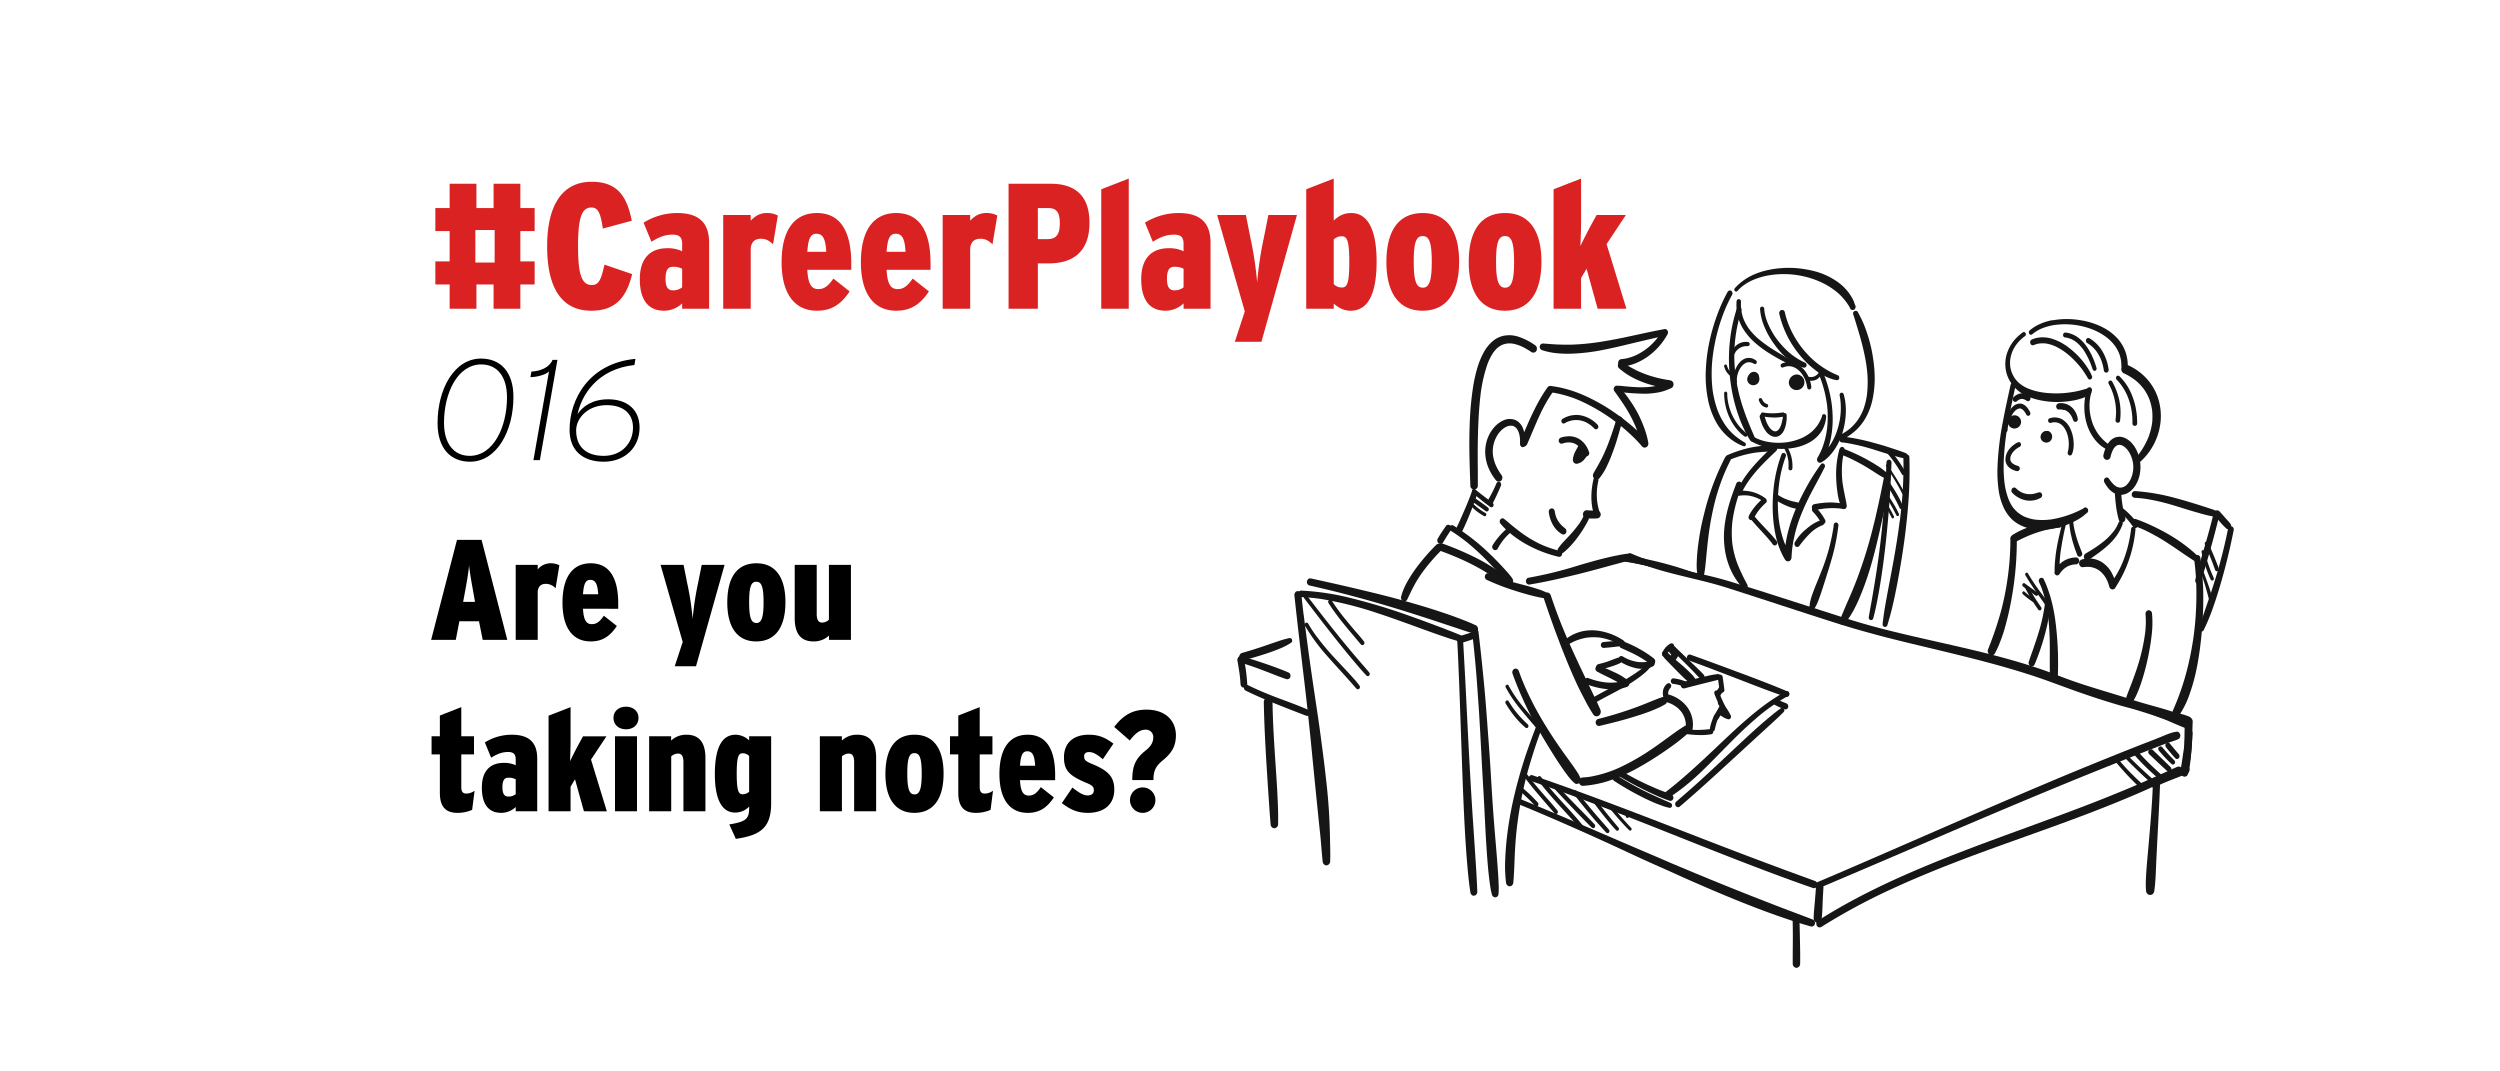 <svg xmlns="http://www.w3.org/2000/svg" id="Layer_1" data-name="Layer 1" viewBox="0 0 1400 600"><path id="White" d="M0 0h1400v600H0z" style="fill:#fff"/><g id="_016" data-name="16"><path d="M269.36 200.8c11 0 18.16 7.52 18.16 21.52 0 19-9.28 36.24-24.32 36.24-11 0-18.16-7.6-18.16-21.6-.04-18.96 9.28-36.16 24.32-36.16Zm.16 3.28c-13.28 0-20.88 16-20.88 32.72 0 11.44 5.36 18.48 14.4 18.48 13.28 0 20.88-16.08 20.88-32.8 0-11.48-5.36-18.4-14.4-18.4ZM302.32 257.68h-3.6l8.72-49.68c-2.08 2.16-7.68 3.2-10.4 3.2l.56-3.12c5.12-.24 10.08-2.32 11.84-6.56h2.72ZM338.08 258.56c-11.76 0-19.12-6.32-19.12-17.84 0-17.2 10.88-37.28 36.88-39.76l-.56 3.44c-21.36 2.32-29.76 17.52-31.84 27.52 3-4.56 8.48-8.32 17.2-8.32 10.08 0 17.52 5.36 17.52 15.84 0 11.36-8.48 19.12-20.08 19.12Zm1.68-31.68c-10.72 0-17.12 7.36-17.12 14.16 0 8.88 5.28 14.24 15.44 14.24s16.4-7.2 16.4-15.84c0-7.92-5.48-12.56-14.72-12.56Z"/><g id="_000_Introduction" data-name="000_Introduction"><path d="m270.32 358.32-2.08-10.4h-11l-2 10.4h-13.8l14.48-56h13.76l14.4 56Zm-4.64-23.12c-1.28-7.36-2.48-13.44-3-18.56-.48 5.12-1.6 11.2-3 18.64l-.32 1.76H266ZM311.12 329.44a7.36 7.36 0 0 0-5.36-2.48c-2.48 0-4.16 1-4.64 4.08v27.28H288.8v-42h12.32v2.56a9.36 9.36 0 0 1 7-3.44 10.33 10.33 0 0 1 5.12 1.12ZM326.48 340.88c.32 6.72 2.08 8.64 4.88 8.64 2.48 0 4.24-1 6.8-4.72l7.28 5.76c-3.52 5.2-7.52 8.64-14.64 8.64-10.48 0-15.8-8.2-15.8-21.68 0-14.4 5.68-22.08 15.84-22.08 9.92 0 15.36 7.44 15.36 22.48v3Zm4.08-16.16c-2.48 0-3.68 1.92-4.08 8.08H335c-.36-5.8-1.56-8.08-4.44-8.08ZM389.76 373.12h-11.92l4.48-13.6-12.4-43.2h12.88l2.08 10.48a156.48 156.48 0 0 1 3 19.76 161.88 161.88 0 0 1 3-19.84l2.08-10.4h12.8ZM423.44 359.2c-10.16 0-16.16-7.44-16.16-21.76s5.6-22 16.32-22c10.32 0 16.24 7.44 16.24 21.76s-5.84 22-16.4 22Zm.08-33.44c-2.88 0-4 2.8-4 11.44s1.12 11.68 4.08 11.68c2.8 0 4-3 4-11.52 0-8.96-1.2-11.6-4.08-11.6ZM464.24 358.32v-2.4a12.36 12.36 0 0 1-8.64 3.28c-7 0-10.56-4.16-10.56-13.12v-29.76h12.32v27.6c0 3.2 1 4.72 3 4.72a5.59 5.59 0 0 0 3.84-1.6v-30.72h12.32v42ZM264.4 453.52a20.17 20.17 0 0 1-8.24 1.68c-6.48 0-9.84-3.36-9.84-11.2v-21.52h-4.64v-10.16h4.64v-11.6l12-4.72v16.32h7.12v10.16h-7.12v18.4c0 2.56 1 3.52 2.8 3.52a7.94 7.94 0 0 0 4.64-1.6ZM288.8 454.32v-2.4a11.86 11.86 0 0 1-8.08 3.28c-7 0-10.88-4.64-10.88-14.16 0-9.2 4.56-13.84 12.32-13.84a14.7 14.7 0 0 1 6.64 1.36v-3.28c0-3-1.28-4.16-4.24-4.16-3.28 0-6 1-9.52 3.2l-3.52-8.56a28.41 28.41 0 0 1 15-4.32c9.84 0 14.32 4.4 14.32 13.36v29.52Zm0-17.92a8.47 8.47 0 0 0-4.16-.88c-2.16 0-3.28 1.44-3.28 5.36 0 3.52 1 5.2 3.36 5.2a6.4 6.4 0 0 0 4.08-1.36ZM327 454.32l-5-17.92-2.48 4.16v13.76H307.2V400.8l12.32-4.8v19.28c0 3.28-.16 8.08-.32 11 1.2-2.48 3.28-6.64 5.52-10.72l1.76-3.2h13.12l-8.64 13 8.88 29ZM350.56 408.4c-4.08 0-7-2.56-7-6.4 0-3.68 2.88-6.24 7-6.24s7 2.56 7 6.24c-.04 3.84-2.84 6.4-7 6.4Zm-6.16 45.92v-42h12.32v42ZM382.72 454.32v-27.6c0-3.2-1-4.72-3-4.72a5.59 5.59 0 0 0-3.84 1.6v30.72h-12.36v-42h12.32v2.4a12.15 12.15 0 0 1 8.56-3.28c7 0 10.64 4.16 10.64 13.12v29.76ZM412.08 469.76l-3.68-8.08c9.2-1.52 11.12-3 11.12-9v-1a10.81 10.81 0 0 1-7.84 3.36c-7.12 0-11.36-6.8-11.36-21.52 0-15.2 4.16-22.08 11.68-22.08a11.24 11.24 0 0 1 7.52 3.2v-2.32h12.32v37.6c0 13.52-5.92 17.84-19.76 19.84Zm7.44-46.4a5 5 0 0 0-3.6-1.52c-2.24 0-3.36 1.44-3.36 11.36 0 10.08 1.12 11.6 3.44 11.6a5.17 5.17 0 0 0 3.52-1.44ZM478.32 454.32v-27.6c0-3.2-1-4.72-3-4.72a5.59 5.59 0 0 0-3.84 1.6v30.72h-12.36v-42h12.32v2.4a12.15 12.15 0 0 1 8.56-3.28c7 0 10.64 4.16 10.64 13.12v29.76ZM512 455.2c-10.16 0-16.16-7.44-16.16-21.76s5.6-22 16.32-22c10.32 0 16.24 7.44 16.24 21.76s-5.84 22-16.4 22Zm.08-33.44c-2.88 0-4 2.8-4 11.44s1.12 11.68 4.08 11.68c2.8 0 4-3 4-11.52 0-8.96-1.16-11.6-4.08-11.6ZM554.72 453.52a20.17 20.17 0 0 1-8.24 1.68c-6.48 0-9.84-3.36-9.84-11.2v-21.52H532v-10.16h4.64v-11.6l12-4.72v16.32h7.12v10.16h-7.12v18.4c0 2.56 1 3.52 2.8 3.52a7.94 7.94 0 0 0 4.64-1.6ZM571.2 436.88c.32 6.72 2.08 8.64 4.88 8.64 2.48 0 4.24-1 6.8-4.72l7.28 5.76c-3.52 5.2-7.52 8.64-14.64 8.64-10.48 0-15.84-8.24-15.84-21.68 0-14.4 5.68-22.08 15.84-22.08 9.92 0 15.36 7.44 15.36 22.48v3Zm4.08-16.16c-2.48 0-3.68 1.92-4.08 8.08h8.48c-.32-5.8-1.52-8.08-4.4-8.08ZM609.2 455.2c-5.85 0-9.77-1.84-14.57-5.44l5.92-8.72c4.49 3.52 6.49 4.4 8.72 4.4 1.85 0 3.28-1 3.28-2.8s-.47-2.72-4.16-4.24c-9.76-4-12.56-7.2-12.56-14.32 0-7.6 4.8-12.64 13.92-12.64 6 0 9.61 1.92 13.77 5l-5.93 8.72c-3.92-3.28-5.76-4-7.84-4-1.83 0-2.63 1-2.63 2.32 0 1.92.55 2.72 4.39 4.32 9.37 3.84 12.49 7.36 12.49 14.4 0 8.52-6 13-14.8 13ZM651.12 425.84c-3.93 3.2-5.2 5.92-5.2 11h-11.85c0-8.08 1.92-12.16 7.6-16.64 2.88-2.32 4.16-4.56 4.16-7.28a4.12 4.12 0 0 0-4.16-4.32c-3.36 0-5.84 2-9 6.08l-8.72-7.6c4.8-6.24 9.92-9.68 18.08-9.68 10.48 0 16.48 6 16.48 14.48-.04 6.2-2.51 9.96-7.39 13.96Zm-11.21 29.36a7.12 7.12 0 1 1 0-14.24 7.12 7.12 0 1 1 0 14.24Z"/></g><g id="_016_draw" data-name="016_draw"><path d="M904.17 216.51a2.09 2.09 0 0 0-.5 1.36 2.24 2.24 0 0 0 .5 1.36c.79 1 1.55 2.14 2.31 3.21l-.08-.09c2 2.84 4 5.77 5.71 8.81a70.73 70.73 0 0 1 4.47 9.38 3 3 0 0 1 .21.58c-1.42-1.31-2.86-2.58-4.34-3.8a116.56 116.56 0 0 0-11.7-8.54 103.38 103.38 0 0 0-12.87-7 68.62 68.62 0 0 0-12.88-4.46 53.78 53.78 0 0 0-6.39-1.13 1.55 1.55 0 0 0-1.16.55 1.88 1.88 0 0 0 0 2.49 1.55 1.55 0 0 0 1.16.52l1.37.17a64.74 64.74 0 0 1 16.76 5.36 102.55 102.55 0 0 1 22.38 14.45c1.9 1.62 3.74 3.27 5.5 5a58.62 58.62 0 0 1 4.92 5.27 2 2 0 0 0 2.53.35 2.15 2.15 0 0 0 .74-.81 2.66 2.66 0 0 0 .21-1.77 46.68 46.68 0 0 0-2.29-8.25 68.4 68.4 0 0 0-3.73-8.42 74.73 74.73 0 0 0-4.76-7.62c-.87-1.27-1.79-2.52-2.76-3.7s-1.84-2.2-2.79-3.27a1.64 1.64 0 0 0-1.24-.55 1.75 1.75 0 0 0-1.23.55Z" style="fill:#161616"/><path d="M906.53 203.25a2.12 2.12 0 0 0-.52 1.44 2 2 0 0 0 .52 1.42 39.49 39.49 0 0 0 6.45 4.63 51.19 51.19 0 0 0 7.18 3.33 52.24 52.24 0 0 0 6.87 2.09c-.58.14-1.16.23-1.74.32-6.18.87-12.42.11-18.57-.47a1.49 1.49 0 0 0-1.13.52 1.84 1.84 0 0 0-.48 1.22 1.92 1.92 0 0 0 .48 1.25 1.55 1.55 0 0 0 1.13.49 131.42 131.42 0 0 0 14.68 1 45.1 45.1 0 0 0 7.34-.75 28.48 28.48 0 0 0 3.55-.93 34 34 0 0 0 3.39-1.39 1.66 1.66 0 0 0 .9-.58 2.27 2.27 0 0 0 .6-1.59 2.18 2.18 0 0 0-1.5-2.17c-.79-.2-1.57-.29-2.36-.43l-2.37-.44a63.25 63.25 0 0 1-4.71-1.13 60.27 60.27 0 0 1-9-3.27 67 67 0 0 1-8.5-4.86 1.74 1.74 0 0 0-.92-.26 1.82 1.82 0 0 0-1.32.58Z" style="fill:#161616"/><path d="M932 184.31q-4.38.83-8.76 1.74c-3.08.66-6.19 1.36-9.26 2-6 1.31-12 2.52-18.13 3.45a131.22 131.22 0 0 1-15.76 1.5c-2.63.08-5.26 0-7.92-.09s-5.44-.38-8.18-.55a1.77 1.77 0 0 0-1.66 1.39 1.93 1.93 0 0 0 1.19 2.32 37.34 37.34 0 0 0 8.65 1.76 61 61 0 0 0 8.66.2 109.93 109.93 0 0 0 17.57-2.22c5.79-1.13 11.5-2.55 17.24-3.94l8.49-2c1.45-.32 2.9-.67 4.35-1a37.6 37.6 0 0 1-5.13 5.41 34.13 34.13 0 0 1-7.13 4.6 26.41 26.41 0 0 1-6.69 2.06l-1.44.17a1.85 1.85 0 0 0-1.37.61 2.27 2.27 0 0 0-.55 1.48 2 2 0 0 0 1.92 2.11 26.17 26.17 0 0 0 7.63-1.79 34.22 34.22 0 0 0 7.13-3.91 37.49 37.49 0 0 0 11-12.48 2.14 2.14 0 0 0 0-1.94 2.44 2.44 0 0 0-.61-.67 1.61 1.61 0 0 0-.84-.26 2.84 2.84 0 0 0-.5.06ZM866.7 216.8a80.77 80.77 0 0 0-4.39 6.86c-1.4 2.43-2.66 4.92-3.9 7.47s-2.36 5.09-3.49 7.7-2.27 5.18-3.35 7.82c-.07.17-.13.34-.21.52a2.48 2.48 0 0 0 0 1.21 2.22 2.22 0 0 0 .95 1.34 2 2 0 0 0 2.82-.82c1.1-2.43 2.13-5 3.18-7.44s2.21-5.21 3.39-7.78a89.93 89.93 0 0 1 8-14.34 2.12 2.12 0 0 0 .26-1.07 2.22 2.22 0 0 0-.55-1.47 1.87 1.87 0 0 0-1.37-.64 1.68 1.68 0 0 0-1.34.64Z" style="fill:#161616"/><path d="m850.31 241.58.05.12Zm-4.79-7a9.49 9.49 0 0 0-3 .58 15 15 0 0 0-5.66 4 22.13 22.13 0 0 0-2 2.66 17.86 17.86 0 0 0-1.45 2.78 20.83 20.83 0 0 0-1.15 3.56 24.66 24.66 0 0 0-.53 3.91 21.49 21.49 0 0 0 .24 4.17 22.61 22.61 0 0 0 .89 3.91 28.19 28.19 0 0 0 5 8.95 1.93 1.93 0 0 0 2.87 0 2.43 2.43 0 0 0 .6-1.6l-.07-.6a2.13 2.13 0 0 0-.53-1c0-.06-.08-.11-.11-.17a30.64 30.64 0 0 1-3.34-6.08 24.51 24.51 0 0 1-1.21-4.75 18.7 18.7 0 0 1 0-4.23 19.55 19.55 0 0 1 1-4A19.88 19.88 0 0 1 839 243a17.18 17.18 0 0 1 2.32-2.58 13.33 13.33 0 0 1 2.23-1.45 8.73 8.73 0 0 1 1.85-.55 8 8 0 0 1 1.39 0 6.06 6.06 0 0 1 1 .31 8.71 8.71 0 0 1 .9.58 7.18 7.18 0 0 1 .86 1 11 11 0 0 1 .85 1.59 15.71 15.71 0 0 1 .73 3.19 28.15 28.15 0 0 1 .14 3.67 1.57 1.57 0 0 0 1.49 1.65 1.6 1.6 0 0 0 1.48-1.65 21.5 21.5 0 0 0-1.48-9.15 8.65 8.65 0 0 0-1.81-2.75 7.24 7.24 0 0 0-2.66-1.76 6.92 6.92 0 0 0-2.55-.44h-.24" style="fill:#161616"/><path d="M829.08 221.83v.35-.35Zm0-.34a1.23 1.23 0 0 0 0 .29 1.23 1.23 0 0 1 0-.29Zm13-33.47a13.64 13.64 0 0 0-3.48 1.24 13.82 13.82 0 0 0-3.08 2.14 22.14 22.14 0 0 0-4.76 6.17 43.43 43.43 0 0 0-3.47 8.54 81.8 81.8 0 0 0-2.24 9.79 174.47 174.47 0 0 0-2.05 22.49c-.42 11.15 0 22.3.4 33.45a2.1 2.1 0 1 0 4.18 0v-7.07c0-3-.06-6.08-.06-9.09 0-7.18.11-14.39.5-21.54q.32-6.21 1-12.34a82.4 82.4 0 0 1 4.08-18.24 32.27 32.27 0 0 1 3.1-6.05 19.1 19.1 0 0 1 2.5-2.81 15.83 15.83 0 0 1 2.32-1.5 13.26 13.26 0 0 1 2.63-.78 12.83 12.83 0 0 1 3.39 0 21.43 21.43 0 0 1 5.32 1.7 38 38 0 0 1 5.26 3.07 2 2 0 0 0 2.79-.78 2.39 2.39 0 0 0-.74-3.07 35.64 35.64 0 0 0-9.39-4.8 19.11 19.11 0 0 0-4.29-.81h-.95a16.27 16.27 0 0 0-2.94.29M838.89 269.87a1.34 1.34 0 0 0-.84.72c-.66 1.54-1.34 3.07-2.08 4.55s-1.65 3.12-2.52 4.66a1.79 1.79 0 0 0 .55 2.31 1.48 1.48 0 0 0 2.1-.6c1.58-3 3-6.2 4.37-9.38a1.73 1.73 0 0 0 .13-1.16 1.58 1.58 0 0 0-.6-.97 1.34 1.34 0 0 0-.71-.2 1.46 1.46 0 0 0-.37 0Z" style="fill:#161616"/><path d="M825.13 273.83a1.17 1.17 0 0 0-.71.61 1.54 1.54 0 0 0-.13 1 1.5 1.5 0 0 0 .58.78c1.55 1.3 3.13 2.6 4.71 3.88s3.32 2.6 5 3.79a1.18 1.18 0 0 0 1.69-.49 1.61 1.61 0 0 0 .13-1 1.84 1.84 0 0 0-.58-.82c-1.58-1.24-3.24-2.43-4.84-3.67s-3.32-2.58-4.95-3.94a1 1 0 0 0-.58-.17.9.9 0 0 0-.37.05ZM823.84 279a1.34 1.34 0 0 0 .4 1.71c2.63 1.82 5.21 3.7 7.81 5.55a1.07 1.07 0 0 0 1.53-.43 1.48 1.48 0 0 0 .1-.95 1.15 1.15 0 0 0-.52-.73c-2.53-1.94-5.16-3.79-7.76-5.62a1.1 1.1 0 0 0-.56-.17 1.22 1.22 0 0 0-1 .64ZM826.87 283.88l.08.06-.08-.06Zm-3.1-1.77a1 1 0 0 0 0 1.31 30.46 30.46 0 0 0 7.28 5.56.89.89 0 0 0 .66.08 1 1 0 0 0 .53-.43 1 1 0 0 0-.32-1.3 33.83 33.83 0 0 1-5.08-3.48c-.65-.55-1.29-1.13-1.89-1.74a.82.82 0 0 0-.61-.26.76.76 0 0 0-.57.26ZM900.56 248.53l-.1.26a.93.93 0 0 0 .1-.26Zm4.66-13.9c-1.37 4.66-2.9 9.29-4.63 13.84a95.215 95.215 0 0 1-3.63 8.28c-.74 1.42-1.5 2.81-2.27 4.2s-1.63 2.75-2.36 4.17a2.44 2.44 0 0 0 .34 2.78 2 2 0 0 0 2.92 0 33.49 33.49 0 0 0 4.52-7.39 83.34 83.34 0 0 0 3.32-8.1c1-2.67 1.87-5.39 2.66-8.14s1.65-5.76 2.5-8.63a2 2 0 0 0-1.21-2.37 2.63 2.63 0 0 0-.48-.06 1.85 1.85 0 0 0-1.68 1.42Z" style="fill:#161616"/><path d="M894.46 273c0 .09 0 .18-.05.26 0-.08 0-.17.05-.26Zm-2.13-4.51a44.1 44.1 0 0 0-1.16 9.87 34.87 34.87 0 0 0 .37 5 18.13 18.13 0 0 0 1.42 5.09 1.47 1.47 0 0 0 1.73.81 1.79 1.79 0 0 0 1.11-2.11c-.26-1.1-.58-2.17-.82-3.24s-.42-2.09-.55-3.13a35.43 35.43 0 0 1 0-7.84c.16-1.22.37-2.44.63-3.62a1.58 1.58 0 0 0-1-1.94 1.43 1.43 0 0 0-.37-.06 1.5 1.5 0 0 0-1.39 1.16Z" style="fill:#161616"/><path d="M887.07 286.4a2.38 2.38 0 0 0 0 3.18 1.89 1.89 0 0 0 1.44.67 44.23 44.23 0 0 0 5.87.06 2.24 2.24 0 0 0 0-4.46 42.55 42.55 0 0 1-5.87-.12s0 0-.1 0a2 2 0 0 0-1.34.7Z" style="fill:#161616"/><path d="M886.67 289.38a39.56 39.56 0 0 1-2.39 4 70.65 70.65 0 0 1-5.63 6.77c-1.06 1.13-2.13 2.23-3.16 3.36a28.32 28.32 0 0 0-3 3.73 2.09 2.09 0 0 0 .26 2.35 1.63 1.63 0 0 0 2.13.29 16.9 16.9 0 0 0 2.12-1.68c.74-.66 1.42-1.36 2.11-2.08a55.87 55.87 0 0 0 3.86-4.55 68.86 68.86 0 0 0 6.53-10.34 1.91 1.91 0 0 0-.61-2.49 1.37 1.37 0 0 0-.81-.26 1.62 1.62 0 0 0-1.45.9Z" style="fill:#161616"/><path d="M840.31 290.8a1.85 1.85 0 0 0-.47 1.25 1.89 1.89 0 0 0 .47 1.24 35.19 35.19 0 0 0 3.37 3.53q1.82 1.69 3.79 3.22a58.54 58.54 0 0 0 7.71 5 69 69 0 0 0 17.63 6.75 1.55 1.55 0 0 0 1.89-1.19 1.71 1.71 0 0 0-1.08-2.08 60.08 60.08 0 0 1-11-3.79 65.35 65.35 0 0 1-10.42-6.2c-1.68-1.24-3.37-2.55-5-3.88s-3.29-2.81-5-4.14a1.16 1.16 0 0 0-.73-.26 1.64 1.64 0 0 0-1.19.52ZM868.52 284.78a1.76 1.76 0 0 0-1 .84 2.26 2.26 0 0 0-.16 1.45 18.91 18.91 0 0 0 2.24 6.77 14 14 0 0 0 5 5.24 1.67 1.67 0 0 0 2.37-.69 2 2 0 0 0-.61-2.58l-1-.84a15.22 15.22 0 0 1-2.42-2.64 13.64 13.64 0 0 1-1.45-2.69 16.83 16.83 0 0 1-.87-3.56 1.9 1.9 0 0 0-.79-1.13 1.56 1.56 0 0 0-.87-.26 1.19 1.19 0 0 0-.44.09ZM880.09 232.6a15.8 15.8 0 0 0-5.1 2 1.48 1.48 0 0 0-.45 1.91 1.21 1.21 0 0 0 1.71.5c.4-.24.82-.47 1.21-.67a14.83 14.83 0 0 1 3.5-1 13.28 13.28 0 0 1 3.45 0 15 15 0 0 1 3.47 1 18.22 18.22 0 0 1 3.53 2.29c.47.43.94.89 1.42 1.36a1.23 1.23 0 0 0 1.86 0 1.57 1.57 0 0 0 0-2.06 17.37 17.37 0 0 0-9.31-5.3 13.79 13.79 0 0 0-2.63-.26 16.26 16.26 0 0 0-2.61.26ZM876.49 244.45a16.6 16.6 0 0 0-2.45.63 1.8 1.8 0 0 0-1.1 2.15 1.55 1.55 0 0 0 1.92 1.18 13.24 13.24 0 0 1 2.31-.58 12.18 12.18 0 0 1 2.63 0 13.11 13.11 0 0 1 2.08.61 11.19 11.19 0 0 1 1.79 1.16 11.39 11.39 0 0 1 1.58 1.74 19.38 19.38 0 0 1 1.71 3.33 1.37 1.37 0 0 0 .55.63 1.44 1.44 0 0 0 1.24.18 1.58 1.58 0 0 0 1-.81 1.81 1.81 0 0 0 .18-1.33 20.57 20.57 0 0 0-1.13-2.67 14.26 14.26 0 0 0-1.5-2.23 12.2 12.2 0 0 0-1.76-1.76 9.79 9.79 0 0 0-1.84-1.19 10.82 10.82 0 0 0-4.64-1.19 1.27 1.27 0 0 0-.34 0 13.2 13.2 0 0 0-2.18.21Z" style="fill:#161616"/><path d="M883.59 250.18c-.52 1.07-1.16 2.08-1.66 3.15a14.81 14.81 0 0 0-.76 2 10 10 0 0 0-.34 2.17 2.3 2.3 0 0 0 .58 1.6 2 2 0 0 0 2 .55 7.67 7.67 0 0 0 1.82-.7 7.31 7.31 0 0 0 1.63-1.27 10.29 10.29 0 0 0 1-1.25c.45-.6.9-1.24 1.32-1.88a2.17 2.17 0 0 0 .26-1 2.11 2.11 0 0 0-.55-1.42 1.88 1.88 0 0 0-.79-.52 2 2 0 0 0-.84 0 2.26 2.26 0 0 0-1-2.17 1.76 1.76 0 0 0-1-.29 1.9 1.9 0 0 0-1.71 1.07ZM824.77 274.82a2.2 2.2 0 0 0-.77 1.07c-.26.78-.55 1.53-.84 2.32-1.1 2.89-2.31 5.76-3.55 8.59-.61 1.42-1.24 2.84-1.87 4.26s-1.39 3-2.08 4.58a2.36 2.36 0 0 0-.18 1.53 2.07 2.07 0 0 0 .81 1.19 1.75 1.75 0 0 0 2.48-.73c.81-1.59 1.55-3.24 2.26-4.86s1.53-3.53 2.24-5.33c1.36-3.47 2.68-7 3.92-10.57a1.86 1.86 0 0 0-.16-1.39 1.6 1.6 0 0 0-1-.84 1.25 1.25 0 0 0-.42-.08 1.46 1.46 0 0 0-.84.26ZM843.87 296a40.79 40.79 0 0 0-8 9.32 1.92 1.92 0 0 0 .6 2.52 1.6 1.6 0 0 0 2.29-.66 36.34 36.34 0 0 1 2.16-3.54 30.92 30.92 0 0 1 5-5.44 1.65 1.65 0 0 0 0-2.2 1.32 1.32 0 0 0-2 0Z" style="fill:#161616"/><path d="M823.34 305.19a.58.58 0 0 0 .14.12.58.58 0 0 1-.14-.12Zm-11.52-10.28a1.77 1.77 0 0 0 .55 2.29 94.54 94.54 0 0 1 11.16 8.16 146.72 146.72 0 0 1 10.79 10.25c1.73 1.83 3.44 3.74 5.1 5.65.84.95 1.66 1.94 2.5 2.89a19.94 19.94 0 0 0 2.74 2.84 1.44 1.44 0 0 0 .89.29 1.86 1.86 0 0 0 1.29-.58 2.17 2.17 0 0 0 .26-2.4 13.59 13.59 0 0 0-1.58-2.23c-.6-.75-1.23-1.45-1.86-2.17-1.27-1.42-2.58-2.81-3.87-4.2q-3.94-4.12-8.13-8a118.75 118.75 0 0 0-17.76-13.4 1.49 1.49 0 0 0-.76-.2 1.51 1.51 0 0 0-1.32.81Z" style="fill:#161616"/><path d="M809.8 294.45c-1.64 2.34-3.24 4.72-4.69 7.21a2.11 2.11 0 0 0 .66 2.69 1.72 1.72 0 0 0 2.45-.72c1.31-2.2 2.68-4.4 4.13-6.52a1.42 1.42 0 0 0 .21-.29 1.92 1.92 0 0 0 .26-1 2 2 0 0 0-.52-1.39 1.78 1.78 0 0 0-1.27-.55 1.59 1.59 0 0 0-1.23.55Z" style="fill:#161616"/><path d="M805.24 305.83a2.3 2.3 0 0 0 .19 1.65 2.06 2.06 0 0 0 1.16 1c4.63 1.68 9.2 3.53 13.7 5.62a124.86 124.86 0 0 1 11.47 6.11c1.87 1.13 3.71 2.34 5.53 3.59.89.61 1.79 1.24 2.68 1.88s1.92 1.45 2.92 2.08a1.59 1.59 0 0 0 2.05-.28 2 2 0 0 0 0-2.64 35.6 35.6 0 0 0-4.1-3.59c-1.39-1.1-2.81-2.08-4.29-3.07a91.93 91.93 0 0 0-9.34-5.44 165.6 165.6 0 0 0-19.57-8.4 1.64 1.64 0 0 0-.53-.09 2 2 0 0 0-1.87 1.6Z" style="fill:#161616"/><path d="m834.39 321.43.22.09-.22-.09Zm-1.63-.34a1.78 1.78 0 0 0-1 .89 2.06 2.06 0 0 0-.19 1.48 1.89 1.89 0 0 0 .82 1.16 128.67 128.67 0 0 0 16 6.19c2.73.87 5.47 1.68 8.21 2.41 1.36.37 2.76.72 4.13 1a34.85 34.85 0 0 0 4.27.78 1.58 1.58 0 0 0 1.53-1.27 1.81 1.81 0 0 0-.71-2 24.63 24.63 0 0 0-3.76-1.56c-1.34-.47-2.69-.87-4.05-1.28-2.63-.78-5.29-1.45-7.95-2.14a101.75 101.75 0 0 1-15.73-5.39 2.56 2.56 0 0 1-.24-.11 2.33 2.33 0 0 1-.42-.2 1.91 1.91 0 0 0-1 0Z" style="fill:#161616"/><path d="M865.91 331.83a2.21 2.21 0 0 0-1.29 1.07 2.6 2.6 0 0 0-.21 1.82c3.74 11.24 7.76 22.35 12.16 33.3 2.21 5.47 4.52 10.86 7 16.16 1.31 2.69 2.68 5.32 4.08 8a86.7 86.7 0 0 0 4.42 7.67 2.42 2.42 0 0 0 1.39 1.19 2.17 2.17 0 0 0 1.82-.26 2.5 2.5 0 0 0 1.07-1.54 2.87 2.87 0 0 0-.23-2c-1.76-4.11-3.76-8.1-5.68-12.13-2-4.2-4-8.39-6-12.62-3.94-8.37-7.76-16.82-11.13-25.51-1.71-4.46-3.34-8.95-4.84-13.49a2.55 2.55 0 0 0-1-1.39 2.16 2.16 0 0 0-1.1-.32 1.82 1.82 0 0 0-.56.09ZM848.29 374.48a1.91 1.91 0 0 0-1.14.95 2.37 2.37 0 0 0-.21 1.62 200.24 200.24 0 0 0 14.76 31.88c2.92 5.15 6 10.19 9.16 15.17 1.66 2.61 3.37 5.13 5.13 7.65.81 1.12 1.63 2.23 2.47 3.33.42.52.87 1 1.29 1.53a16 16 0 0 0 1.9 1.79 5.15 5.15 0 0 1-.48-.37l.32.26a2 2 0 0 0 .94.64 2.23 2.23 0 0 0 1.69-.26 2.58 2.58 0 0 0 .79-3.28c-.32-.6-.58-1.24-.92-1.82s-.87-1.39-1.32-2.08c-.89-1.37-1.84-2.7-2.79-4-1.81-2.55-3.68-5.1-5.5-7.67-8.81-12.6-16.91-26-22.6-40.65-.42-1.07-.78-2.15-1.18-3.22a2.1 2.1 0 0 0-.87-1.24 1.85 1.85 0 0 0-.94-.29 1.31 1.31 0 0 0-.5.09Z" style="fill:#161616"/><path d="M943.47 406.53c-.6.4-1.24.75-1.84 1.16s-1.45.95-2.16 1.44c-1.44 1-2.87 2.06-4.31 3.1-2.95 2.14-5.9 4.32-8.89 6.37a129.8 129.8 0 0 1-18.53 10.86 67.6 67.6 0 0 1-17.47 5.54c-1.31.17-2.63.32-3.94.37a2.2 2.2 0 0 0-1.5.7 2.48 2.48 0 0 0-.63 1.68 2.27 2.27 0 0 0 2.13 2.34 60.06 60.06 0 0 0 15.92-3.27 100 100 0 0 0 15.6-7.15c5-2.78 9.92-5.94 14.7-9.21 2.34-1.62 4.66-3.27 6.92-5 1.08-.84 2.19-1.7 3.24-2.6.55-.44 1.08-.9 1.6-1.36s1.08-1 1.63-1.48a2.39 2.39 0 0 0 .53-1 2.56 2.56 0 0 0-.21-1.71 2 2 0 0 0-1.79-1.13 1.82 1.82 0 0 0-1 .32ZM931.08 390.34c-2.92.93-5.76 2.17-8.6 3.3-3 1.22-6.05 2.41-9.11 3.45-6.07 2.14-12.23 4-18.44 5.53a2.07 2.07 0 0 0-1.29 2.46 2.11 2.11 0 0 0 .84 1.19 1.78 1.78 0 0 0 1.42.2c6.21-1.48 12.45-3 18.61-4.92 3.07-.93 6.15-1.94 9.18-3.07 1.5-.58 3-1.19 4.47-1.85a36.63 36.63 0 0 0 4.45-2.29 2.31 2.31 0 0 0 .92-2.49 2.07 2.07 0 0 0-1.92-1.59 1.51 1.51 0 0 0-.53.08Z" style="fill:#161616"/><path d="M932.16 390.52a2.33 2.33 0 0 0 1.45 2.78c.78.26 1.55.55 2.31.86a18.69 18.69 0 0 1 3.53 2.26 17.52 17.52 0 0 1 2.34 2.52 16.83 16.83 0 0 1 1.47 2.75 18 18 0 0 1 .76 3.16 22.45 22.45 0 0 1 .08 3.07 2.06 2.06 0 0 0 1.4 2 1.66 1.66 0 0 0 1.44-.2 1.94 1.94 0 0 0 .87-1.24 19 19 0 0 0 .24-3.27 21.33 21.33 0 0 0-.47-3.42 19.76 19.76 0 0 0-1.11-3.13 17.78 17.78 0 0 0-1.66-2.75 19.47 19.47 0 0 0-10.13-6.91 1.46 1.46 0 0 0-.52-.08 2.13 2.13 0 0 0-2 1.65Z" style="fill:#161616"/><path d="M933.82 382.73a8.76 8.76 0 0 0-.82.66 7 7 0 0 0-.79 1.05 5.86 5.86 0 0 0-.84 2 8.58 8.58 0 0 0-.16 1.1 8.92 8.92 0 0 0 0 1.16 10.84 10.84 0 0 0 .44 2.38 1.72 1.72 0 0 0 .71 1 1.36 1.36 0 0 0 1.16.17 1.67 1.67 0 0 0 1-2 9 9 0 0 1-.31-1.33 5.06 5.06 0 0 1 0-1.16 5.3 5.3 0 0 1 .24-1 8.63 8.63 0 0 1 .55-1c.16-.2.32-.38.47-.58a1.64 1.64 0 0 0 .24-1.85 1.52 1.52 0 0 0-1.24-.75.89.89 0 0 0-.65.23ZM936.08 380.35a1.63 1.63 0 0 0-.42 1.1 1.58 1.58 0 0 0 .42 1.07c.1.09.18.18.29.27a1.25 1.25 0 0 0 .71.2.32.32 0 0 1 .16 0 26.52 26.52 0 0 1 3.07.63c1.08.29 2.16.7 3.24 1.1a1.4 1.4 0 0 0 1.71-1.07 1.65 1.65 0 0 0-.13-1.18 1.48 1.48 0 0 0-.84-.7 25.56 25.56 0 0 0-7.21-1.91H937a1.26 1.26 0 0 0-.89.46Z" style="fill:#161616"/><path d="M962.1 377.46a46.08 46.08 0 0 0-5 .84c-1.6.35-3.21.72-4.79 1.1-3.28.81-6.57 1.71-9.84 2.57a1.84 1.84 0 0 0-1.15 2.23 1.64 1.64 0 0 0 2 1.28c3.19-.84 6.37-1.65 9.55-2.46 1.61-.41 3.19-.78 4.79-1.19s3.18-.75 4.76-1.22a1.61 1.61 0 0 0 1.06-1.56 1.58 1.58 0 0 0-.43-1.13 1.38 1.38 0 0 0-.94-.49.08.08 0 0 0-.08 0Z" style="fill:#161616"/><path d="M963 377.89a1.34 1.34 0 0 0-.85.7 1.65 1.65 0 0 0-.13 1.18c.32 2.32.61 4.67 1 7a1.35 1.35 0 0 0 1.31 1.1 1.23 1.23 0 0 0 .95-.43 1.39 1.39 0 0 0 .4-1c-.29-2.49-.66-5-1-7.42A1.46 1.46 0 0 0 964 378a1.17 1.17 0 0 0-.69-.21.7.7 0 0 0-.36.06Z" style="fill:#161616"/><path d="M963.52 384.23a1.59 1.59 0 0 0-.9.76l-1.89 2.92a1.85 1.85 0 0 0-.16 1.24 1.71 1.71 0 0 0 .69 1 1.34 1.34 0 0 0 1.15.17 1.87 1.87 0 0 0 .9-.75c.63-1 1.26-1.94 1.89-2.92a1.77 1.77 0 0 0 .16-1.28 1.81 1.81 0 0 0-.68-1 1.41 1.41 0 0 0-.77-.2 1 1 0 0 0-.39.05Z" style="fill:#161616"/><path d="M960.62 386.78a1.52 1.52 0 0 0-.63.87v.41a1.51 1.51 0 0 0 .18.75c1 2.6 2.13 5.15 3.37 7.67a1.26 1.26 0 0 0 1.84.52 1.54 1.54 0 0 0 .47-2c-1.21-2.51-2.34-5.06-3.36-7.67a1.33 1.33 0 0 0-.82-.69 1.31 1.31 0 0 0-.34 0 1.25 1.25 0 0 0-.69.2Z" style="fill:#161616"/><path d="M962.81 395.7c-.95 1.76-2 3.5-3 5.18a1.62 1.62 0 0 0-.13 1.22 1.6 1.6 0 0 0 .65.95 1.3 1.3 0 0 0 1.11.18 1.53 1.53 0 0 0 .87-.73 59.71 59.71 0 0 0 3-5.18 1.71 1.71 0 0 0-.5-2.2 1.3 1.3 0 0 0-.73-.2 1.42 1.42 0 0 0-1.24.78ZM958.13 408.26c-1.08.09-2.16.24-3.24.32s-2.32.15-3.5.18a47.38 47.38 0 0 1-6.73-.38 1.06 1.06 0 0 0-.87.38 1.53 1.53 0 0 0-.34.95 1.56 1.56 0 0 0 .34 1 1.24 1.24 0 0 0 .87.4 63.31 63.31 0 0 0 6.73.52 33.8 33.8 0 0 0 7.1-.49 1.11 1.11 0 0 0 .58-.37 1.54 1.54 0 0 0 .37-1 1.43 1.43 0 0 0-1.21-1.45Z" style="fill:#161616"/><path d="M960 400.74a17 17 0 0 0-1.42 3.27 24.18 24.18 0 0 0-1 3.65 1.68 1.68 0 0 0 .16 1.18 1.47 1.47 0 0 0 .84.73 1.4 1.4 0 0 0 1.74-1.1c.24-1.13.5-2.29.84-3.39s.76-2.2 1.11-3.3a1.4 1.4 0 0 0-.56-1.54 1.11 1.11 0 0 0-.63-.2 1.32 1.32 0 0 0-1.1.7ZM935.05 361a1.44 1.44 0 0 0 0 1.89c2.84 2.83 5.74 5.64 8.61 8.48 1.42 1.42 2.84 2.84 4.26 4.28s2.73 3 4.18 4.38a1.35 1.35 0 0 0 1 .43 1.26 1.26 0 0 0 1-.43 1.65 1.65 0 0 0 0-2.18c-1.34-1.5-2.82-2.86-4.26-4.28l-4.35-4.17c-2.92-2.78-5.81-5.56-8.68-8.4a1.24 1.24 0 0 0-.89-.37 1.09 1.09 0 0 0-.82.37Z" style="fill:#161616"/><path d="M935.42 360.4a11.81 11.81 0 0 0-2.74 2.23 16.67 16.67 0 0 0-1.1 1.51 8.53 8.53 0 0 0-.79 1.74 1.89 1.89 0 0 0 0 .75 1.55 1.55 0 0 0 .61.87 1.26 1.26 0 0 0 1.78-.52c.27-.52.58-1.05.9-1.54a12.91 12.91 0 0 1 1.45-1.59 9.38 9.38 0 0 1 1.26-.87 1.6 1.6 0 0 0 .5-2 1.31 1.31 0 0 0-1.19-.72 1.49 1.49 0 0 0-.68.17Z" style="fill:#161616"/><path d="M931.19 365a1.79 1.79 0 0 0 0 2.37c2.68 2.52 5.34 5 8 7.62 1.37 1.3 2.71 2.63 4 4 .66.64 1.29 1.28 2 1.88a13 13 0 0 0 2.39 2 1.38 1.38 0 0 0 1.82-.26 1.84 1.84 0 0 0 .23-2 15.58 15.58 0 0 0-2.71-3.44c-1-1-2-2-3-2.9-2.18-2-4.45-3.85-6.68-5.73-1.31-1.16-2.65-2.32-3.94-3.53a1.57 1.57 0 0 0-1.08-.47 1.43 1.43 0 0 0-1 .47Z" style="fill:#161616"/><path d="M932.08 366.19a1.8 1.8 0 0 0 0 2.35c2.39 2.55 4.81 5 7.26 7.5 1.24 1.24 2.47 2.46 3.74 3.65.65.63 1.34 1.24 2 1.85a16.81 16.81 0 0 0 2.21 1.77 1.42 1.42 0 0 0 1.79-.26 1.85 1.85 0 0 0 .42-1.16 1.75 1.75 0 0 0-.42-1.13 16.57 16.57 0 0 0-1.68-1.77c-.66-.63-1.34-1.24-2-1.88q-1.89-1.74-3.79-3.53c-2.5-2.41-5-4.87-7.36-7.39a1.6 1.6 0 0 0-1.08-.49 1.39 1.39 0 0 0-1.08.49Z" style="fill:#161616"/><path d="M937.18 364.92c-.39.49-.73 1-1.1 1.56s-.84 1.13-1.29 1.65a2.11 2.11 0 0 0 0 2.76 1.65 1.65 0 0 0 2.5 0c.42-.5.84-1 1.24-1.57a11.71 11.71 0 0 0 1.31-2.17 2.19 2.19 0 0 0 .21-.93 1.94 1.94 0 0 0-.47-1.3 1.58 1.58 0 0 0-2.4 0Z" style="fill:#161616"/><path d="M934.39 362.26a2 2 0 0 0-.44 1.24 2 2 0 0 0 .44 1.22c.56.72 1.11 1.45 1.66 2.14a1.44 1.44 0 0 0 2.19 0 1.82 1.82 0 0 0 .47-1.22 1.87 1.87 0 0 0-.47-1.21c-.53-.72-1.06-1.45-1.61-2.17a1.51 1.51 0 0 0-1.1-.49 1.55 1.55 0 0 0-1.14.49ZM962.36 392.77a1.39 1.39 0 0 0 0 1.86c.53.66 1 1.33 1.53 2 .26.4.55.81.81 1.21l-.5-.26a1.34 1.34 0 0 0-1.05-.14 1.25 1.25 0 0 0-.82.69 1.61 1.61 0 0 0 .48 2.06c.74.49 1.47 1 2.23 1.44a8.67 8.67 0 0 0 2.64 1.13 1.27 1.27 0 0 0 1.31-.37 1.6 1.6 0 0 0 .21-1.8 35.93 35.93 0 0 0-2.34-4 44.87 44.87 0 0 0-2.81-3.83 1.11 1.11 0 0 0-.85-.37 1.06 1.06 0 0 0-.84.37ZM894.67 372.71a1.67 1.67 0 0 0-1 .84 1.88 1.88 0 0 0 .57 2.46c2.58 1.45 5.27 2.66 7.9 4 1.26.63 2.55 1.3 3.78 2-.13 0-.23 0-.34.06a28.59 28.59 0 0 1-7.73-.09 42.1 42.1 0 0 1-8.55-2.31 1.66 1.66 0 0 0-2 1.27 2.13 2.13 0 0 0 .16 1.39 1.82 1.82 0 0 0 1 .84 43.17 43.17 0 0 0 11.26 2.72 26 26 0 0 0 11.42-1.24 2 2 0 0 0 1.26-1.42 1.78 1.78 0 0 0 0-1.07 3 3 0 0 0-.18-.47 1.71 1.71 0 0 0-.66-.72 33.91 33.91 0 0 0-7.53-4.52c-2.78-1.33-5.65-2.52-8.49-3.76a2.32 2.32 0 0 0-.45-.06 2 2 0 0 0-.42.06Z" style="fill:#161616"/><path d="M906.11 368.28c-1.79.64-3.58 1.33-5.36 2s-3.85 1.19-5.79 1.68a1.63 1.63 0 0 0-1 2 1.51 1.51 0 0 0 1.82 1.15c1.84-.46 3.68-1 5.52-1.53a43.6 43.6 0 0 0 5.63-2.06 2.56 2.56 0 0 0 .37-.17 1.48 1.48 0 0 0 .53-.58 1.74 1.74 0 0 0 .15-1.27 1.54 1.54 0 0 0-1.44-1.22 1.84 1.84 0 0 0-.4.06Z" style="fill:#161616"/><path d="M906.59 368.19a1.74 1.74 0 0 0 .55 2.26 28.66 28.66 0 0 0 9.08 3.76 17.14 17.14 0 0 0 4.68.27 11.78 11.78 0 0 0 5-1.48 1.7 1.7 0 0 0 .66-1.8 1.63 1.63 0 0 0-.66-.92 1.47 1.47 0 0 0-1.13-.18c-.92.18-1.84.41-2.76.55a18.22 18.22 0 0 1-5.11 0 23.17 23.17 0 0 1-5.68-1.7 26.82 26.82 0 0 1-2.53-1.37 1.62 1.62 0 0 0-.78-.2 1.44 1.44 0 0 0-1.29.81Z" style="fill:#161616"/><path d="M907 360.11a2.21 2.21 0 0 0-.18 1.51 1.94 1.94 0 0 0 .82 1.19c1.52.69 3 1.36 4.55 2.08a61.39 61.39 0 0 1 12.1 7.11 1.56 1.56 0 0 0 1.37.21 1.9 1.9 0 0 0 1.05-.87 2.15 2.15 0 0 0 .16-1.51 2.17 2.17 0 0 0-.79-1.16 60.19 60.19 0 0 0-8.15-5.35 65.24 65.24 0 0 0-8.9-4.14 1.08 1.08 0 0 0-.44-.09 1.85 1.85 0 0 0-1.56 1Z" style="fill:#161616"/><path d="M907.61 358.67c-3.21.32-6.44.52-9.68.89a1.45 1.45 0 0 0-1 .47 1.7 1.7 0 0 0-.45 1.16 1.59 1.59 0 0 0 1.5 1.65c3.24-.21 6.47-.61 9.68-1a1.5 1.5 0 0 0 1-.49 1.67 1.67 0 0 0 .43-1.13 1.71 1.71 0 0 0-.43-1.13 1.35 1.35 0 0 0-.94-.46Z" style="fill:#161616"/><path d="M885.28 353.74a22 22 0 0 0-3.77 1.34 19.68 19.68 0 0 0-3.92 2.31 1.7 1.7 0 0 0-.73 1.05 1.78 1.78 0 0 0 1.1 2.14 1.61 1.61 0 0 0 1.21-.18c.74-.4 1.45-.78 2.19-1.12a28.75 28.75 0 0 1 7.2-2.18 29.7 29.7 0 0 1 7.71 0 32.28 32.28 0 0 1 7.55 2.26 34.38 34.38 0 0 1 3.82 2.17 1.45 1.45 0 0 0 2.08-.61 1.78 1.78 0 0 0-.56-2.25 34 34 0 0 0-15.57-5.62c-.68-.06-1.39-.09-2.1-.09a26.51 26.51 0 0 0-6.21.75ZM944.73 367.79a1.74 1.74 0 0 0 1.08 2.08c9.11 3.3 18.16 6.78 27.21 10.28 4.47 1.71 8.94 3.47 13.41 5.15 2.24.87 4.5 1.68 6.74 2.49s4.71 1.68 7.08 2.44a1.41 1.41 0 0 0 1.73-1.08 1.7 1.7 0 0 0-.13-1.21 1.58 1.58 0 0 0-.84-.7c-2.21-1-4.45-1.88-6.68-2.8s-4.45-1.77-6.69-2.64q-6.85-2.66-13.76-5.21-13.57-5.08-27.25-10a1 1 0 0 0-.42-.06 1.58 1.58 0 0 0-1.48 1.25Z" style="fill:#161616"/><path d="m983.72 402-.05.06.05-.06Zm16.28-14.78a106.56 106.56 0 0 0-11.87 7.61c-3.86 2.84-7.57 5.94-11.2 9.09-7.34 6.43-14.32 13.29-21.47 19.95-4.76 4.46-9.6 8.86-14.55 13.06-2.47 2.11-5 4.17-7.6 6.17a2 2 0 0 0-.79 1.12 2 2 0 0 0 .18 1.48 1.67 1.67 0 0 0 2.37.7 106.79 106.79 0 0 0 11.63-8.75c3.68-3.12 7.18-6.51 10.65-10s6.87-7 10.34-10.48c1.71-1.74 3.42-3.47 5.18-5.18s3.5-3.39 5.27-5 3.65-3.3 5.52-4.89a.73.73 0 0 0-.18.14l.23-.2h.06-.06a105.89 105.89 0 0 1 17.63-12.31 1.55 1.55 0 0 0 .47-2 1.27 1.27 0 0 0-1.13-.7 1.47 1.47 0 0 0-.68.18Z" style="fill:#161616"/><path d="M922.19 439.19Zm-15.81-6.63a1.77 1.77 0 0 0 .55 2.28c4.44 2.61 9 5.07 13.6 7.36 2.34 1.16 4.71 2.26 7.1 3.33a79.26 79.26 0 0 0 7.42 2.92 1.66 1.66 0 0 0 2-1.27 1.9 1.9 0 0 0-.16-1.42 1.82 1.82 0 0 0-1-.84c-2.26-1-4.55-1.77-6.84-2.69s-4.6-2-6.89-3a1.58 1.58 0 0 0 .23.11 1.58 1.58 0 0 1-.23-.11.31.31 0 0 1-.16-.06c.05 0 .1 0 .16.06-4.69-2.17-9.26-4.61-13.74-7.24a1.41 1.41 0 0 0-.76-.23 1.48 1.48 0 0 0-1.31.84ZM923 371.84c-1.15.78-2.29 1.68-3.44 2.52s-2.37 1.71-3.58 2.55a134.49 134.49 0 0 1-7.84 4.86c-5.24 3-10.63 5.76-15.89 8.75a1.7 1.7 0 0 0-.53 2.2 1.61 1.61 0 0 0 .9.75 1.42 1.42 0 0 0 1.13-.17c5.26-3 10.68-5.62 15.94-8.63a88.05 88.05 0 0 0 7.76-5c1.24-.9 2.45-1.86 3.61-2.84a22.17 22.17 0 0 0 3.15-3.27 1.48 1.48 0 0 0 .27-.49 1.32 1.32 0 0 0-.11-.84 1 1 0 0 0-1.37-.41Z" style="fill:#161616"/><path d="M903.3 434.87a1.88 1.88 0 0 0 .58 2.43 159.38 159.38 0 0 0 14.89 8.63c2.65 1.36 5.31 2.61 8.05 3.77 1.29.55 2.63 1 3.94 1.5a27.21 27.21 0 0 0 4 1.16 1.34 1.34 0 0 0 .69 0 1.18 1.18 0 0 0 .73-.64 1.49 1.49 0 0 0-.44-1.91c-.87-.46-1.79-.87-2.69-1.24s-1.79-.81-2.68-1.19c-1.82-.81-3.66-1.65-5.5-2.49a161.56 161.56 0 0 1-19.36-10.65 1.4 1.4 0 0 0-.82-.24 1.6 1.6 0 0 0-1.39.87ZM997.38 396.57c-2 1.36-3.84 2.86-5.71 4.4s-3.79 3.18-5.66 4.8c-3.65 3.19-7.23 6.49-10.78 9.82-7.13 6.6-14.18 13.35-21.37 19.92q-7.1 6.51-14.41 12.74c.1-.09.23-.17.34-.26l-.9.75a4.11 4.11 0 0 0-.31.29 1.59 1.59 0 0 0-.42.75 2 2 0 0 0 .15 1.36 1.65 1.65 0 0 0 1 .82 1.47 1.47 0 0 0 1.24-.18c7.44-6.31 14.68-12.85 21.91-19.46s14.34-13.17 21.52-19.74c2.5-2.29 5-4.58 7.53-6.89 1.21-1.1 2.42-2.23 3.63-3.36s2.53-2.4 3.76-3.65a1.46 1.46 0 0 0 .19-1.62 1.3 1.3 0 0 0-1.08-.67 1 1 0 0 0-.58.18Z" style="fill:#161616"/><path d="M994.2 391.53a1.59 1.59 0 0 0-1 .78 1.88 1.88 0 0 0-.16 1.36 1.57 1.57 0 0 0 .71 1 47 47 0 0 0 5.68 2.55 1.57 1.57 0 0 0 1.95-1.21 2 2 0 0 0-.16-1.34 1.73 1.73 0 0 0-.94-.81c-1-.4-2.06-.84-3.08-1.3-.61-.29-1.24-.58-1.84-.9a1.75 1.75 0 0 0-.82-.23.89.89 0 0 0-.39.06ZM804.27 305.13a118.77 118.77 0 0 0-11.21 12.94 78.57 78.57 0 0 0-4.94 7.65 34.83 34.83 0 0 0-3.5 8.42 2.15 2.15 0 0 0 .87 2.35 1.79 1.79 0 0 0 2.55-.75c1.23-2.55 2.42-5.13 3.76-7.65s2.76-4.72 4.29-6.95a104.94 104.94 0 0 1 11-12.91 2.39 2.39 0 0 0 0-3.1 1.83 1.83 0 0 0-1.37-.63 2.1 2.1 0 0 0-1.45.63Z" style="fill:#161616"/><path d="M732.79 324.15a2 2 0 0 0-.84 1.22 2 2 0 0 0 1.29 2.49c13.47 3 26.83 6.49 40.12 10.37s26.54 8.22 39.75 12.62c3.92 1.3 7.81 2.66 11.79 3.85a2.21 2.21 0 0 0 2.73-1.71 2.6 2.6 0 0 0-.23-1.88 5.26 5.26 0 0 0-.35-.52 2.2 2.2 0 0 0-1-.61c-3.16-1.48-6.39-2.72-9.63-3.94s-6.52-2.37-9.81-3.44c-6.6-2.2-13.26-4.17-19.94-6.05s-13.45-3.59-20.21-5.21-13.47-3.22-20.23-4.72c-4-.9-8-1.8-12-2.67a3.07 3.07 0 0 0-.53-.06 1.53 1.53 0 0 0-.89.26Z" style="fill:#161616"/><path d="M727 332.58a1.77 1.77 0 0 0 1.66 1.82 102.11 102.11 0 0 1 11 1 201.67 201.67 0 0 1 31.44 7.87c10.55 3.45 21 7.41 31.46 11.15 2.48.87 4.95 1.74 7.45 2.58 1.16.4 2.31.78 3.5 1.13s2.47.75 3.71 1.13a1.63 1.63 0 0 0 2-1.28 2 2 0 0 0-.15-1.39 1.91 1.91 0 0 0-1-.84c-1.11-.43-2.21-.9-3.35-1.36s-2.47-1-3.7-1.45c-2.48-1-4.92-1.91-7.4-2.83q-7.73-2.91-15.49-5.65a332.08 332.08 0 0 0-32.1-9.64 139.39 139.39 0 0 0-27.41-4.08.1.1 0 0 0-.06 0 1.79 1.79 0 0 0-1.6 1.85Z" style="fill:#161616"/><path d="M823.82 354.24c-2.21.66-4.4 1.42-6.61 2.08a2 2 0 0 0-1.23 2.41 1.79 1.79 0 0 0 2.18 1.36c2.21-.64 4.45-1.28 6.58-2.12a1.82 1.82 0 0 0 1-.9 2 2 0 0 0 .19-1.47 1.78 1.78 0 0 0-1.71-1.42 1.22 1.22 0 0 0-.45.06ZM725.45 331.65a2.3 2.3 0 0 0-.61 1.57c1.69 15.66 3.53 31.3 5.4 46.93s3.5 31.27 5 47q1.34 13.63 2.74 27.28c.44 4.57.94 9.12 1.42 13.69.47 4.72.76 9.47 1.28 14.19 0 .2.06.4.08.61a2.52 2.52 0 0 0 .56 1 2 2 0 0 0 1.47.7 2.27 2.27 0 0 0 2.1-2.32c.16-3.94 0-7.91-.07-11.84s-.19-7.85-.37-11.79c-.37-7.87-1.08-15.72-2-23.54-.87-8-1.95-16-3-23.88s-2.24-15.58-3.4-23.37q-3.27-21.8-6-43.75v.38c-.45-3.73-.87-7.5-1.29-11.26a2.38 2.38 0 0 0-.58-1.57 1.86 1.86 0 0 0-2.84 0Z" style="fill:#161616"/><path d="M816.11 359.77c.79 15 1.29 29.94 1.82 44.9s1 30 1.65 45c.37 8.39.79 16.79 1.37 25.16.29 4.2.61 8.39 1 12.56s.84 8.46 1.53 12.66a2.08 2.08 0 0 0 .5.92 1.76 1.76 0 0 0 1.34.64 2.08 2.08 0 0 0 1.95-2.14c-.08-3.74-.32-7.44-.53-11.18s-.47-7.47-.71-11.2l-1.5-22.47c-.95-15-1.76-30-2.53-45-.42-8.23-.81-16.48-1.23-24.73s-.9-16.74-1.37-25.1a1.65 1.65 0 1 0-3.29 0ZM824.92 352.62a2 2 0 0 0-.55 1.41c.92 7.53 1.66 15.06 2.29 22.62.32 3.76.58 7.53.84 11.32s.55 7.55.79 11.32c.47 7.56.87 15.14 1.26 22.7s.82 15.11 1.27 22.7c.55 9.35.89 18.76 1.5 28.11.29 4.69.63 9.38 1.07 14.07.22 2.35.5 4.72.79 7.07.16 1.18.35 2.37.53 3.56a30.67 30.67 0 0 0 .79 3.5 2 2 0 0 0 1.82 1.51 1.79 1.79 0 0 0 1.34-.61 2.27 2.27 0 0 0 .52-1.45 41.1 41.1 0 0 0 .06-5.44c-.08-2-.19-3.91-.32-5.88-.24-3.79-.55-7.56-.84-11.32-.63-7.59-1.29-15.14-1.84-22.7s-1-15.11-1.45-22.7-1-15.11-1.58-22.67c-.66-9.24-1.34-18.47-2.24-27.68s-1.86-18.7-3-28c0-.17 0-.34-.08-.52a1.92 1.92 0 0 0-.47-.89 1.67 1.67 0 0 0-2.53 0ZM861.78 404.56a1.57 1.57 0 0 0-1 .84c-2.47 6.4-4.84 12.82-7 19.37-1 3.18-2 6.4-2.9 9.61s-1.76 6.4-2.52 9.61q-2.37 9.64-3.79 19.52a167.59 167.59 0 0 0-1.73 20.49c-.05 1.67 0 3.33.11 5a55.66 55.66 0 0 0 .49 5.65 2.44 2.44 0 0 0 .53 1 1.9 1.9 0 0 0 2.9 0l.31-.43a2.7 2.7 0 0 0 .29-1.13c.26-2.66.37-5.33.5-8s.21-5.5.34-8.22c.27-5.07.63-10.14 1.24-15.17a218.92 218.92 0 0 1 5.26-28c1.24-4.69 2.63-9.33 4.1-13.93s3.16-9.38 4.92-14a2 2 0 0 0 0-1 1.75 1.75 0 0 0-.76-1.1 1.54 1.54 0 0 0-.84-.26 2.32 2.32 0 0 0-.45.06Z" style="fill:#161616"/><path d="M843.55 383.57a1.06 1.06 0 0 0-.34 1.39 77 77 0 0 0 7.73 11.55c2.9 3.65 5.95 7.12 8.95 10.65a.92.92 0 0 0 1.39 0 1.16 1.16 0 0 0 0-1.53c-2.1-2.58-4.31-5.07-6.47-7.59s-4.24-5.12-6.16-7.87l.16.2a62.92 62.92 0 0 1-4-6.46.88.88 0 0 0-.79-.49.9.9 0 0 0-.47.15ZM843.5 392.37a1.22 1.22 0 0 0-.37 1.53 63.81 63.81 0 0 0 5.1 7.36 46 46 0 0 0 6.16 6.31 1 1 0 0 0 1.26-.17 1.3 1.3 0 0 0 0-1.65c-1.55-1.45-3.1-3-4.55-4.55a58 58 0 0 1-4.08-5.12c-.73-1.08-1.44-2.18-2.13-3.31a1 1 0 0 0-.89-.55 1.07 1.07 0 0 0-.5.15ZM736.32 355.05v.06-.06Zm-5.16-6.26a1.27 1.27 0 0 0-.37 1.6 103.8 103.8 0 0 0 12 16.47c4.42 5.1 9.05 9.93 13.47 15 .56.61 1.08 1.21 1.61 1.82s1.13 1.33 1.73 1.94a1.06 1.06 0 0 0 1.4.21 1.21 1.21 0 0 0 .53-.76 1.36 1.36 0 0 0-.11-.95 39 39 0 0 0-3-3.74c-1.08-1.18-2.16-2.4-3.26-3.59-2.19-2.37-4.4-4.69-6.58-7.06a144.4 144.4 0 0 1-12.36-14.8c-1.29-1.85-2.5-3.73-3.63-5.7a1.06 1.06 0 0 0-.93-.58 1.26 1.26 0 0 0-.52.14M730.45 333.56a1.21 1.21 0 0 0-.29.82 1.33 1.33 0 0 0 .29.78c9 11.78 18 23.57 27.49 34.86 1.18 1.39 2.37 2.81 3.58 4.19s2.39 2.78 3.68 4.06a1 1 0 0 0 1.55 0 1.22 1.22 0 0 0 .32-.84 1.41 1.41 0 0 0-.32-.87c-1.15-1.42-2.36-2.78-3.57-4.17s-2.42-2.78-3.61-4.2q-3.59-4.17-7.1-8.48c-4.68-5.7-9.26-11.52-13.79-17.37-2.29-2.93-4.52-5.85-6.78-8.78a.81.81 0 0 0-.69-.31 1.08 1.08 0 0 0-.76.31ZM748.05 339.67c0 .06.08.09.1.15s-.07-.09-.1-.15Zm-3.71-3.73a1.36 1.36 0 0 0-.42 1.71 126.14 126.14 0 0 0 8.71 11.9c1.52 1.91 3.07 3.76 4.65 5.61s3.21 3.85 4.84 5.74a1.12 1.12 0 0 0 1.64 0 1.33 1.33 0 0 0 .31-.9 1.46 1.46 0 0 0-.31-.87c-1.29-1.65-2.61-3.21-4-4.78s-2.68-3.15-4-4.72c-2.66-3.15-5.24-6.39-7.63-9.78-.79-1.13-1.55-2.29-2.31-3.45a1.13 1.13 0 0 0-.66-.58 1.16 1.16 0 0 0-.32 0 1.19 1.19 0 0 0-.55.15ZM697.77 383.54a1.6 1.6 0 0 0-.94.78 1.86 1.86 0 0 0-.16 1.33 1.71 1.71 0 0 0 .71 1c5.55 2.75 11.21 5.15 16.89 7.44s11.55 4.57 17.34 6.77a1.63 1.63 0 0 0 2-1.21 2.15 2.15 0 0 0-.16-1.39 1.92 1.92 0 0 0-1-.82c-5-2.22-10.18-4.11-15.28-6s-10.37-4-15.42-6.37c-.95-.43-1.87-.89-2.81-1.33a1.79 1.79 0 0 0-.82-.26.84.84 0 0 0-.37.09Z" style="fill:#161616"/><path d="M694.35 368a1.87 1.87 0 0 0-1.1.93 2.27 2.27 0 0 0-.19 1.56c.42 2.58.9 5.12 1.21 7.73.19 1.59.32 3.21.42 4.81a2.54 2.54 0 0 0 .56 1.47 1.85 1.85 0 0 0 1.34.58 2 2 0 0 0 1.87-2.05c-.13-2.26-.37-4.49-.63-6.75a60.83 60.83 0 0 0-1.24-6.86 1.86 1.86 0 0 0-1.76-1.48 2.63 2.63 0 0 0-.48.06Z" style="fill:#161616"/><path d="M693.09 368.74a1.84 1.84 0 0 0 1.16 2.23c4.36 1.25 8.68 2.75 13 4.4 2.13.81 4.26 1.65 6.42 2.49s4.47 1.74 6.76 2.46a1.81 1.81 0 0 0 2.21-1.39 2.3 2.3 0 0 0-.19-1.5 1.91 1.91 0 0 0-1.07-.9c-2.11-.93-4.27-1.74-6.4-2.55s-4.31-1.56-6.47-2.31c-4.42-1.51-8.87-2.93-13.36-4.2a2.12 2.12 0 0 0-.43-.06 1.69 1.69 0 0 0-1.6 1.33ZM849.92 448.65a2 2 0 0 0 .15 1.22 1.55 1.55 0 0 0 .85.7c10.94 4.48 21.83 9.2 32.67 14s21.94 9.9 32.86 15c5.5 2.54 11 5 16.52 7.44s11 5 16.55 7.38c11 4.81 22 9.47 33.18 13.75q7.77 3 15.65 5.71c5.18 1.79 10.42 3.47 15.71 4.95a1.86 1.86 0 0 0 2.29-1.42 2.17 2.17 0 0 0-.21-1.56 1.79 1.79 0 0 0-1.11-.93c-5.47-2.11-11-4.17-16.47-6.25s-11-4.26-16.57-6.43q-16.69-6.56-33.26-13.47c-5.55-2.31-11.13-4.6-16.62-7s-11.11-4.74-16.6-7.11c-11-4.69-22-9.5-33.08-14.19-10.23-4.34-20.49-8.66-30.78-12.86a.82.82 0 0 0-.36-.06 1.53 1.53 0 0 0-1.37 1.13ZM856.2 435.28a1.74 1.74 0 0 0 1.06 2.05c23.2 7.91 46.12 16.77 69 25.83s45.67 18.27 68.67 26.81c6.78 2.52 13.6 5 20.44 7.35a1.88 1.88 0 0 0 2.31-1.44 2.41 2.41 0 0 0-.18-1.6 2 2 0 0 0-1.13-.95L999.06 487c-5.76-2.15-11.49-4.29-17.26-6.46q-17.2-6.51-34.38-13.2c-22.92-8.86-45.81-17.72-68.88-26.06-6.81-2.43-13.63-4.84-20.47-7.18a1 1 0 0 0-.42-.06 1.58 1.58 0 0 0-1.45 1.22Z" style="fill:#161616"/><path d="M1017.56 495.39a2.61 2.61 0 0 0-.63 1.65c-.19 2.8-.42 5.61-.66 8.42s-.61 5.94-.61 8.89a2.51 2.51 0 0 0 1.69 2.4 2.11 2.11 0 0 0 1.73-.23 2.47 2.47 0 0 0 1-1.5c.39-3 .47-6.06.58-9.1s.29-5.93.47-8.88a2.33 2.33 0 0 0-.6-1.65 2.06 2.06 0 0 0-1.5-.7 2 2 0 0 0-1.5.7ZM707.74 393.38c.19 11.29.77 22.56 1.45 33.82.37 5.73.71 11.44 1.11 17.17s.73 11.44 1.23 17.14a2.53 2.53 0 0 0 .63 1.62 2 2 0 0 0 1.48.7 2.27 2.27 0 0 0 2.1-2.32c.11-5.56-.1-11.12-.39-16.68-.27-5.73-.69-11.43-1.06-17.14-.76-11.43-1.5-22.87-1.68-34.31a2.45 2.45 0 1 0-4.87 0ZM722 357.34a54.12 54.12 0 0 0-6.5 1.85c-2.26.75-4.52 1.53-6.76 2.31-4.42 1.51-8.84 2.93-13.31 4.17a2.23 2.23 0 0 0-1.37 2.64 2 2 0 0 0 2.39 1.48c4.48-1.25 8.95-2.52 13.34-4 2.26-.75 4.5-1.59 6.74-2.49a41.23 41.23 0 0 0 6.47-3.33 1.56 1.56 0 0 0 .58-1.62 1.53 1.53 0 0 0-.58-.84 1.25 1.25 0 0 0-.63-.17 1.54 1.54 0 0 0-.37 0ZM912.08 310c-2.36.23-4.73.69-7.07 1.15s-4.82 1.07-7.24 1.65c-4.68 1.16-9.31 2.52-13.94 3.88a224.43 224.43 0 0 1-28.07 6.89 1.69 1.69 0 0 0-1 .9 2.06 2.06 0 0 0-.19 1.48 1.81 1.81 0 0 0 .82 1.16 2.33 2.33 0 0 0 .42.2 1.6 1.6 0 0 0 .92 0c9.39-1.51 18.65-3.74 27.91-6 4.69-1.19 9.34-2.43 14-3.71 2.26-.61 4.52-1.24 6.81-1.85s4.76-1.27 7.13-2a1.86 1.86 0 0 0 1.27-1.79 2 2 0 0 0-.5-1.33 1.61 1.61 0 0 0-1.14-.58s0 0-.08 0Z" style="fill:#161616"/><path d="M912.11 311.47a1.9 1.9 0 0 0-.76 1.07 2 2 0 0 0 .18 1.39 1.44 1.44 0 0 0 1 .82q7.41 1.51 14.76 3.32c-2.08-1.7-4.16-3.41-6.21-5.12-2.56-.58-5.13-1.13-7.69-1.65a2.42 2.42 0 0 0-.47-.06 1.41 1.41 0 0 0-.79.23ZM1219 409.74c-3.15.38-6.1 1.8-9.07 3s-6 2.4-9.1 3.56q-9.28 3.62-18.53 7.36-18.51 7.43-36.91 15.23c-24.57 10.36-49 21.07-73.53 31.73-17.86 7.79-35.7 15.58-53.64 23.19a1.74 1.74 0 0 0-1 .81 1.93 1.93 0 0 0-.16 1.33 1.67 1.67 0 0 0 .74 1.07 1.42 1.42 0 0 0 1.23.18q36.83-15.63 73.56-31.47c24.52-10.49 49.07-20.85 73.72-30.9q13.31-5.39 26.65-10.68c4.45-1.74 8.92-3.5 13.37-5.21 2.13-.84 4.26-1.71 6.42-2.46 1-.38 2.13-.73 3.18-1.1 1.21-.41 2.42-.79 3.58-1.31a2 2 0 0 0 .89-.58 2.39 2.39 0 0 0 0-3.12 1.83 1.83 0 0 0-1.31-.67ZM1219.64 429.31c-1.42.52-2.79 1.19-4.16 1.83-3 1.36-5.92 2.66-8.89 4-2.79 1.22-5.55 2.47-8.34 3.68-5.48 2.38-11 4.66-16.55 6.89-11.29 4.58-22.65 8.83-34 13-23 8.51-46.22 16.65-69 26.15-20.81 8.65-41.33 18.41-60.62 30.69a2.19 2.19 0 0 0-.68 2.81 1.79 1.79 0 0 0 2.55.72 343.14 343.14 0 0 1 38.86-21c22.26-10.31 45.17-18.79 68.11-27s45.81-16.25 68.22-25.86c2-.84 3.92-1.68 5.9-2.55s4.18-1.94 6.31-2.86c2.29-1 4.63-1.86 7-2.81 1.15-.5 2.28-1 3.42-1.57a15.53 15.53 0 0 0 3.42-2.14 2.05 2.05 0 0 0 .71-.75 2.34 2.34 0 0 0 .18-1.68 2 2 0 0 0-1.89-1.59 1.69 1.69 0 0 0-.5.08Z" style="fill:#161616"/><path d="M1223.79 409.8c-.1 2.69-.34 5.41-.65 8.11-.29 2.31-.66 4.63-1 6.94-.18 1.19-.37 2.41-.55 3.59a15.88 15.88 0 0 0-.24 4.29 2.41 2.41 0 0 0 .26 1.13 2.07 2.07 0 0 0 1.21 1 1.89 1.89 0 0 0 2.27-1 13.43 13.43 0 0 0 .92-3.13c.21-1.13.31-2.26.47-3.39.24-2.11.45-4.22.63-6.37.32-3.7.61-7.44.74-11.2-1.34.06-2.69.06-4 0ZM1183.93 424a1.19 1.19 0 0 0 0 1.56c2.35 2.92 4.82 5.76 7.35 8.48 1.28 1.36 2.57 2.7 3.89 4s2.68 2.6 4.08 3.79a1 1 0 0 0 .79.38 1.12 1.12 0 0 0 .79-.38 1.24 1.24 0 0 0 .31-.87 1.31 1.31 0 0 0-.31-.87c-1.37-1.24-2.74-2.49-4.08-3.76s-2.66-2.61-4-3.94c-2.6-2.69-5.08-5.5-7.44-8.39a.85.85 0 0 0-.69-.32 1 1 0 0 0-.74.32ZM1189.2 422.1a1.13 1.13 0 0 0 0 1.51c4.76 4.92 9.65 9.67 14.73 14.22a1 1 0 0 0 .74.31 1 1 0 0 0 .73-.31 1.26 1.26 0 0 0 .32-.84 1.15 1.15 0 0 0-.32-.81c-2.52-2.26-5.05-4.55-7.52-6.9s-4.92-4.74-7.29-7.18a1.06 1.06 0 0 0-.71-.31.94.94 0 0 0-.68.31ZM1194.91 420.31a1.59 1.59 0 0 0 0 2.05 122.26 122.26 0 0 0 13.52 13.32 1.11 1.11 0 0 0 .63.18 1.19 1.19 0 0 0 .89-.41 1.47 1.47 0 0 0 .4-1 1.31 1.31 0 0 0-.4-1c-2.28-2.05-4.57-4.17-6.78-6.34s-4.34-4.46-6.4-6.83a1.3 1.3 0 0 0-.92-.41 1.35 1.35 0 0 0-.94.41ZM1203.43 420a1.7 1.7 0 0 0 0 2.23c3.37 3.19 6.73 6.43 10.18 9.53a1.39 1.39 0 0 0 1 .43 1.2 1.2 0 0 0 1-.43 1.56 1.56 0 0 0 0-2.09c-3.29-3.3-6.69-6.45-10-9.67a1.58 1.58 0 0 0-1-.46 1.36 1.36 0 0 0-1 .46ZM1209 418.34a1.52 1.52 0 0 0 0 2 72 72 0 0 0 7 7.44 1.26 1.26 0 0 0 .86.38 1.18 1.18 0 0 0 .85-.38 1.43 1.43 0 0 0 0-1.88c-2.4-2.41-4.71-4.87-6.9-7.53a1.07 1.07 0 0 0-.86-.38 1.23 1.23 0 0 0-.9.38ZM1213 416.31a1.66 1.66 0 0 0-.39 1.1 1.79 1.79 0 0 0 .39 1.1c1.66 2.09 3.34 4.12 5.13 6.06a1.31 1.31 0 0 0 2 0 1.72 1.72 0 0 0 0-2.21c-1.71-2-3.42-4-5.08-6.05a1.2 1.2 0 0 0-1-.46 1.42 1.42 0 0 0-1 .46ZM851.68 441a1.1 1.1 0 0 0-.66.55 1.34 1.34 0 0 0-.13 1 1.45 1.45 0 0 0 .53.72l-.08-.09a.44.44 0 0 0 .11.12.9.9 0 0 1 .1.09s0 0-.05-.06q2.06 1.77 4 3.67c1.42 1.36 2.76 2.78 4.13 4.23a1.09 1.09 0 0 0 1.58 0 1.36 1.36 0 0 0 0-1.74 80.71 80.71 0 0 0-8.71-8.36 1 1 0 0 0-.5-.13 1.13 1.13 0 0 0-.32.06ZM853.84 433.77a1.18 1.18 0 0 0-.29.81 1.31 1.31 0 0 0 .29.78c2.6 3.57 5.39 6.92 8.23 10.25l4.21 4.9a782.7 782.7 0 0 0 4.34 5 1 1 0 0 0 1.5 0 1.32 1.32 0 0 0 0-1.65c-1.34-1.68-2.73-3.3-4.16-4.93s-2.94-3.33-4.39-5c-2.87-3.3-5.66-6.66-8.29-10.19a1 1 0 0 0-.71-.32 1.08 1.08 0 0 0-.73.32ZM861.2 435a1.33 1.33 0 0 0-.34.89 1.58 1.58 0 0 0 .34.9c3.58 4.81 7.5 9.27 11.47 13.67 2 2.2 4 4.37 6 6.6s4 4.43 5.89 6.69a1.08 1.08 0 0 0 1.58 0 1.3 1.3 0 0 0 .32-.87 1.34 1.34 0 0 0-.32-.87c-1.84-2.34-3.81-4.57-5.79-6.8s-4-4.4-6-6.58c-4-4.4-7.89-8.86-11.47-13.63a1 1 0 0 0-.81-.38 1.12 1.12 0 0 0-.85.38ZM871.15 440.63a1.37 1.37 0 0 0 0 1.8c3.26 3.53 6.58 7 9.92 10.51 1.65 1.74 3.34 3.47 5 5.18s3.47 3.59 5.26 5.27a1.17 1.17 0 0 0 .82.38 1.18 1.18 0 0 0 .81-.38 1.36 1.36 0 0 0 0-1.76c-1.63-1.77-3.34-3.48-5-5.19s-3.39-3.44-5.08-5.15c-3.39-3.5-6.79-7-10.13-10.66a1.14 1.14 0 0 0-.81-.34 1.06 1.06 0 0 0-.79.34ZM881.3 442.92a1.26 1.26 0 0 0-.34.87 1.32 1.32 0 0 0 .34.87c2.84 3.7 5.79 7.35 8.79 10.94 1.53 1.83 3 3.62 4.63 5.39s3.13 3.53 4.76 5.24a1 1 0 0 0 1.5 0 1.26 1.26 0 0 0 0-1.65c-1.5-1.74-3-3.45-4.52-5.18s-3.11-3.57-4.63-5.39c-3.05-3.62-6.05-7.32-9-11.09a1 1 0 0 0-.79-.37 1.09 1.09 0 0 0-.79.37ZM892.41 447.84a1.16 1.16 0 0 0 0 1.6c2 2.66 4 5.29 6.05 7.84s4.29 5.21 6.57 7.65a.92.92 0 0 0 1.32 0 1.16 1.16 0 0 0 0-1.48c-2.11-2.52-4.24-5-6.31-7.59s-4.19-5.29-6.19-8a.88.88 0 0 0-.73-.32 1 1 0 0 0-.71.32ZM901.06 450.83a.87.87 0 0 0-.26.66 1.14 1.14 0 0 0 .26.7c1.76 2.2 3.55 4.34 5.42 6.45s3.82 4.29 5.87 6.26a.75.75 0 0 0 1.13 0 .93.93 0 0 0 0-1.25c-1.89-2-3.79-4.11-5.66-6.22s-3.73-4.37-5.52-6.6a.76.76 0 0 0-.61-.29.77.77 0 0 0-.63.29ZM910.45 457.11a.93.93 0 0 0 .9.95.94.94 0 0 0 .89-.95 1 1 0 0 0-.89-1 .94.94 0 0 0-.9 1ZM1003.9 516c.08 3.94.11 7.91.08 11.84s-.08 7.91-.05 11.87A2.25 2.25 0 0 0 1006 542a2.22 2.22 0 0 0 2.08-2.32c.08-4 0-7.9-.08-11.87s-.15-7.9-.26-11.84a1.94 1.94 0 1 0-3.87 0ZM1205.64 438.17c-.34 10.05-1.13 20-2 30l-1.34 15.2c-.21 2.55-.4 5.09-.53 7.61a57.44 57.44 0 0 0 0 7.65 2.65 2.65 0 0 0 .31 1.27 2.38 2.38 0 0 0 1.4 1.19 2.23 2.23 0 0 0 1.79-.26 2.55 2.55 0 0 0 1.08-1.54c.39-2.57.6-5.21.76-7.81s.24-5.07.34-7.62c.24-5.1.5-10.16.76-15.23.53-10.16 1.11-20.32 1.45-30.49a2 2 0 1 0-4 0ZM1132.63 327.08a1 1 0 0 0-.1.78 1.11 1.11 0 0 0 .42.61c2.31 1.74 4.65 3.44 7 5.07a.89.89 0 0 0 1.27-.35 1.1 1.1 0 0 0-.35-1.42c-2.34-1.65-4.68-3.33-7-5.07a.69.69 0 0 0-.45-.14 1 1 0 0 0-.82.52ZM1132.71 331.39a1 1 0 0 0-.24.64.89.89 0 0 0 .24.61 41.85 41.85 0 0 0 5.63 4.37.77.77 0 0 0 1.08-.32.9.9 0 0 0-.29-1.16q-2.18-1.47-4.18-3.12c-.39-.32-.76-.67-1.15-1a.82.82 0 0 0-.56-.26.8.8 0 0 0-.55.26ZM985.12 190.1l.08.06c.08.06-.06-.06-.08-.06Zm-12.29-22.18a1.74 1.74 0 0 0-.37 1 27.09 27.09 0 0 0 1.06 9.41 25.2 25.2 0 0 0 1.71 4.17 29.5 29.5 0 0 0 2.34 3.73 35.31 35.31 0 0 0 5.81 6.2 62.87 62.87 0 0 0 7.08 5.21c1.63 1 3.26 2 4.92 2.92.81.47 1.63.9 2.45 1.33s1.68.84 2.5 1.31a1.11 1.11 0 0 0 1.57-.47 1.31 1.31 0 0 0-.42-1.7c-.63-.41-1.23-.81-1.84-1.19s-1.37-.87-2.08-1.28c-1.42-.86-2.87-1.73-4.29-2.63A72.43 72.43 0 0 1 985 190a35.79 35.79 0 0 1-5.87-6.28 27.69 27.69 0 0 1-2.76-5.12 25.9 25.9 0 0 1-1.29-5.24 24.59 24.59 0 0 1-.1-4.46 1.38 1.38 0 0 0-1.29-1.39 1.25 1.25 0 0 0-.9.4Z" style="fill:#161616"/><path d="M989.64 180.23a.39.39 0 0 0 .06.17.39.39 0 0 1-.06-.17Zm-4-7.33a26 26 0 0 0 .69 4.75 30.67 30.67 0 0 0 1.57 4.95 46.57 46.57 0 0 0 5.24 9.53 50.9 50.9 0 0 0 3.47 4.48 39.48 39.48 0 0 0 3.74 3.8 24.23 24.23 0 0 0 8.44 5.15c.4.09.77.18 1.16.29a1.38 1.38 0 0 0 1.69-1 1.53 1.53 0 0 0-1-1.85c-.26-.09-.52-.24-.76-.35a1.16 1.16 0 0 0 .34.14 36.52 36.52 0 0 1-8.1-5.21 48.62 48.62 0 0 1-7.82-8.66 43.53 43.53 0 0 1-4.65-8.71 27.77 27.77 0 0 1-1.58-6c0-.41-.08-.81-.08-1.22a1.28 1.28 0 0 0-1.18-1.3 1.25 1.25 0 0 0-1.19 1.3" style="fill:#161616"/><path d="m1001.4 181.3.06.14Zm-3.86-7.67a1.78 1.78 0 0 0-1.13 2.14 55.43 55.43 0 0 0 10.83 22.29 51.29 51.29 0 0 0 8.84 8.83 30.79 30.79 0 0 0 10.29 5.53c.63.21 1.29.29 2 .44a1.23 1.23 0 0 0 1-.15 1.31 1.31 0 0 0 .58-.84 1.45 1.45 0 0 0-.14-1.1 1.24 1.24 0 0 0-.76-.66c-.66-.26-1.31-.58-2-.87a49 49 0 0 1-10.55-6.72 53.2 53.2 0 0 1-15.13-21.37 49.16 49.16 0 0 1-1.87-6.31 1.63 1.63 0 0 0-1.55-1.3.92.92 0 0 0-.39.09" style="fill:#161616"/><path d="M1019 207.73a1.66 1.66 0 0 0-.58.84 1.89 1.89 0 0 0 .13 1.07c.29.64.56 1.34.82 2a68.34 68.34 0 0 1 3.79 15.23 57.83 57.83 0 0 1 0 13.15 48.63 48.63 0 0 1-2.6 10.62 40.29 40.29 0 0 1-2.79 5.76 1.93 1.93 0 0 0 .26 2.23 1.55 1.55 0 0 0 2 .26 17.79 17.79 0 0 0 3.84-2.95 29.2 29.2 0 0 0 3.37-4.05 35.54 35.54 0 0 0 4.63-9.82 44.19 44.19 0 0 0 1.79-10.8 35.24 35.24 0 0 0-.19-5.33 28.09 28.09 0 0 0-1-5.12 1.2 1.2 0 0 0-1.44-.9 1.36 1.36 0 0 0-.82 1.59c.16.73.26 1.48.37 2.23a39.86 39.86 0 0 1 0 9.39 43.07 43.07 0 0 1-2.39 9.69 37.35 37.35 0 0 1-3.68 7c-.19.23-.37.49-.56.75.45-1.42.84-2.89 1.16-4.34a55.15 55.15 0 0 0 1.18-12.83 65.32 65.32 0 0 0-1.55-12.85 70.85 70.85 0 0 0-4-12.36 1.1 1.1 0 0 0-1.08-.67 1.38 1.38 0 0 0-.66.17Z" style="fill:#161616"/><path d="M1036.26 239.73a.51.51 0 0 1-.18.14 1.63 1.63 0 0 0 .18-.14Zm9.32-19.49a.27.27 0 0 1 0 .15.27.27 0 0 0 0-.15Zm-.16-13.66v.31-.31Zm-7-32.35a1.58 1.58 0 0 0-.65.93 1.64 1.64 0 0 0 .13 1.13c.73 2.26 1.42 4.52 2.1 6.8.77 2.52 1.53 5 2.21 7.53s1.34 5.27 1.9 7.93 1 5.19 1.31 7.82a60.92 60.92 0 0 1 .13 14.22 39.77 39.77 0 0 1-2.13 8.86 30.56 30.56 0 0 1-3.08 5.79 28.43 28.43 0 0 1-4.26 4.69 30.33 30.33 0 0 1-5.73 3.68 1.31 1.31 0 0 0-.61.87 1.56 1.56 0 0 0 .13 1.12 1.27 1.27 0 0 0 1.82.53 31 31 0 0 0 8.47-6 29.92 29.92 0 0 0 5.58-8 36.51 36.51 0 0 0 3.1-9.61 57.11 57.11 0 0 0 1-10.63 74.75 74.75 0 0 0-.74-10 81.66 81.66 0 0 0-1.89-9.76 83.14 83.14 0 0 0-3-9.32c-.52-1.42-1.15-2.78-1.79-4.14l-.94-1.86c-.32-.63-.71-1.27-1-1.94a1.32 1.32 0 0 0-1.95-.55M971.83 209.67a.38.38 0 0 0 0 .18.38.38 0 0 1 0-.18Zm1.32-37.49a1.6 1.6 0 0 0-.63.9 90.33 90.33 0 0 0-3.45 15.23 94.8 94.8 0 0 0-.82 15.43 103 103 0 0 0 1.66 15.31 93.07 93.07 0 0 0 4 14.68c.82 2.26 1.76 4.49 2.79 6.66a42.11 42.11 0 0 0 3.34 6.08 1.65 1.65 0 0 0 .87.76 1.33 1.33 0 0 0 1.13-.18 1.52 1.52 0 0 0 .68-1 2.22 2.22 0 0 1 .06-.44 1.78 1.78 0 0 0-.21-.81c-.71-1.79-1.53-3.56-2.27-5.36s-1.44-3.53-2.13-5.32c-1.44-3.82-2.76-7.7-3.84-11.7a96.31 96.31 0 0 1-2.47-12.57 92.46 92.46 0 0 1-.66-10.13 83.74 83.74 0 0 1 .63-10.62 85.86 85.86 0 0 1 3.37-15.26 1.56 1.56 0 0 0-1-1.89 2.07 2.07 0 0 0-.37-.05 1.3 1.3 0 0 0-.71.23" style="fill:#161616"/><path d="M1020.37 232.84a7.35 7.35 0 0 1-.37 1.16 1.63 1.63 0 0 1 .14-.34 23.37 23.37 0 0 1-2.4 4.6 22.81 22.81 0 0 1-3.31 3.62 24.86 24.86 0 0 1-5.32 3.36 31.84 31.84 0 0 1-8.13 2.37 34.65 34.65 0 0 1-9.86 0 27.72 27.72 0 0 1-7.16-2c-.53-.26-1.08-.54-1.58-.83a1.27 1.27 0 0 0-1.81.52 1.5 1.5 0 0 0 .47 2 32.33 32.33 0 0 0 15 4.06 38.8 38.8 0 0 0 8.53-.58 28 28 0 0 0 8-2.64 19.13 19.13 0 0 0 3.55-2.31 18.24 18.24 0 0 0 3.18-3.27 20.31 20.31 0 0 0 1.32-2 17.7 17.7 0 0 0 1-2.35 13 13 0 0 0 .66-2.2 18.53 18.53 0 0 0 .34-2.37s0 0 0-.06a1.38 1.38 0 0 0-.84-1.62 1.25 1.25 0 0 0-.29-.06 1.22 1.22 0 0 0-1.19 1ZM978.17 200.52a6.36 6.36 0 0 0-2.18.93 8.06 8.06 0 0 0-2 1.77 14.15 14.15 0 0 0-2.63 5 13.93 13.93 0 0 0-.61 3 12.31 12.31 0 0 0 0 2.78 1.2 1.2 0 0 0 .27.75 1 1 0 0 0 .71.32.92.92 0 0 0 .68-.32 1.07 1.07 0 0 0 .29-.75 11.72 11.72 0 0 1 0-2.58 14.42 14.42 0 0 1 .73-3 14 14 0 0 1 1.4-2.66 10.73 10.73 0 0 1 1.47-1.63 7.25 7.25 0 0 1 1.34-.89 4.4 4.4 0 0 1 1.21-.35 5.69 5.69 0 0 1 1.24 0 9.29 9.29 0 0 1 1.47.46c.24.12.5.26.74.41a1 1 0 0 0 1.39-.41 1.19 1.19 0 0 0 .08-.87 1.09 1.09 0 0 0-.44-.66 7.75 7.75 0 0 0-2.48-1.22 6.14 6.14 0 0 0-1.39-.17 7.4 7.4 0 0 0-1.32.14Z" style="fill:#161616"/><path d="M966.1 204.14a.87.87 0 0 0-.56 1.07 10.07 10.07 0 0 0 2.19 4.17 7.77 7.77 0 0 0 3.81 2.26.87.87 0 0 0 1.08-.66 1 1 0 0 0-.6-1.16 10.63 10.63 0 0 1-1.27-.44 8 8 0 0 1-1.42-.92 6.93 6.93 0 0 1-1.13-1.22 9.48 9.48 0 0 1-.81-1.59 7.9 7.9 0 0 1-.29-.9.84.84 0 0 0-.79-.64.59.59 0 0 0-.21 0ZM997.88 203.62a1.16 1.16 0 0 0-.61.52 1.25 1.25 0 0 0-.1.87 1.1 1.1 0 0 0 .47.67.86.86 0 0 0 .79.11 10.89 10.89 0 0 1 2.18-.63 7.38 7.38 0 0 1 4.32.66 9.66 9.66 0 0 1 2.1 1.36 13.51 13.51 0 0 1 2.13 2.38 19 19 0 0 1 1.93 3.62 23.83 23.83 0 0 1 1 4 1.1 1.1 0 0 0 1.92.55 1.38 1.38 0 0 0 .32-.9 17.63 17.63 0 0 0-1.76-6.31 20.18 20.18 0 0 0-1.69-2.72 12.35 12.35 0 0 0-2-2.11 10.93 10.93 0 0 0-5.08-2.67 9.43 9.43 0 0 0-2-.2 10.8 10.8 0 0 0-4 .81Z" style="fill:#161616"/><path d="M1001.27 200.84a1.65 1.65 0 0 0-.13 1.07 1.62 1.62 0 0 0 .58.81l2.37 1.74a1.19 1.19 0 0 0 1.68-.49 1.4 1.4 0 0 0 .13-1 1.32 1.32 0 0 0-.55-.81c-.79-.61-1.58-1.19-2.37-1.77a1 1 0 0 0-.58-.2 1.39 1.39 0 0 0-1.13.69ZM1018.27 209.09a6.67 6.67 0 0 1-.84.84 6.81 6.81 0 0 1-1.16.76 8 8 0 0 1-1.29.4 6.53 6.53 0 0 1-1.71 0 1.2 1.2 0 0 1-.32-.06 1 1 0 0 0-.71.12 1.09 1.09 0 0 0-.44.61 1.17 1.17 0 0 0 .1.81.92.92 0 0 0 .55.46 7.54 7.54 0 0 0 4-.14 5.64 5.64 0 0 0 3.11-2.67 1 1 0 0 0-.13-1.1.78.78 0 0 0-1.16 0ZM973.23 192.74a11.06 11.06 0 0 0-3.84 4.66 1.18 1.18 0 0 0 .36 1.53 1 1 0 0 0 1.4-.4c.26-.55.58-1.08.89-1.6a9.41 9.41 0 0 1 1.32-1.42 9 9 0 0 1 1.6-1 8.49 8.49 0 0 1 2-.61c.6-.05 1.21-.08 1.81-.08a1.09 1.09 0 0 0 1.06-1.13 1.22 1.22 0 0 0-.32-.84 1 1 0 0 0-.74-.32 6.44 6.44 0 0 0-1.07-.09 8.36 8.36 0 0 0-4.5 1.34Z" style="fill:#161616"/><path d="M997.9 203.8a.91.91 0 0 0-.36.55 1 1 0 0 0 .08.69.82.82 0 0 0 .47.41.84.84 0 0 0 .63-.09c.13-.06.26-.15.39-.2a8.53 8.53 0 0 1 2.06-.61 8.2 8.2 0 0 1 2.1 0 9.69 9.69 0 0 1 2.53.81.65.65 0 0 0 .34 0 .63.63 0 0 0 .39-.32.79.79 0 0 0-.23-1 7.91 7.91 0 0 0-4-1.31 1.46 1.46 0 0 0-.29 0 8.79 8.79 0 0 0-4.06 1.1ZM985.64 222.9a1 1 0 0 0-.57.5 1.22 1.22 0 0 0-.11.81 9.06 9.06 0 0 0 .66 1.45 6.52 6.52 0 0 0 .89 1.18 5.1 5.1 0 0 0 2.5 1.36 1 1 0 0 0 .71-.11.9.9 0 0 0 .42-.61 1 1 0 0 0-.63-1.22 2.18 2.18 0 0 1-.5-.2 6.1 6.1 0 0 1-.94-.58 5.14 5.14 0 0 1-.66-.75 7.09 7.09 0 0 1-.56-1 1 1 0 0 0-.45-.64.67.67 0 0 0-.47-.14 1.23 1.23 0 0 0-.27 0ZM997.25 231.13a.08.08 0 0 0-.08 0 .08.08 0 0 1 .08 0Zm1.21-.18c-.37.06-.71.12-1.06.15a32.63 32.63 0 0 1-4.73.35 33.94 33.94 0 0 1-4.84-.35l-.5-.09a1 1 0 0 0-.76.12 1.06 1.06 0 0 0-.48.66 1.15 1.15 0 0 0 .11.84.91.91 0 0 0 .6.52 44.64 44.64 0 0 0 5.87.64 20 20 0 0 0 3-.06 15.39 15.39 0 0 0 3.08-.46 1.21 1.21 0 0 0 .79-1.13 1.31 1.31 0 0 0-.32-.84 1.1 1.1 0 0 0-.68-.35Z" style="fill:#161616"/><path d="M998.4 233.36Zm.43-1.68a1.36 1.36 0 0 0-.32.81l-.08.78a24.62 24.62 0 0 1-1.13 5 9 9 0 0 1-.95 1.85 5.37 5.37 0 0 1-.73.84 7.23 7.23 0 0 1-.61.41l-.58.17h-.6a7.49 7.49 0 0 1-.77-.23c-.34-.2-.68-.44-1-.67a10 10 0 0 1-1.34-1.5 17.12 17.12 0 0 1-1.68-3.27 25.67 25.67 0 0 1-.92-3 1.34 1.34 0 0 0-1.66-1.05 1.54 1.54 0 0 0-1 1.83 31.88 31.88 0 0 0 1.37 4.25 16.58 16.58 0 0 0 1.66 3 8.16 8.16 0 0 0 4.37 3.57 4.93 4.93 0 0 0 2.5 0 5.53 5.53 0 0 0 2.21-1.36 7.14 7.14 0 0 0 .89-1.1 7.46 7.46 0 0 0 .68-1.28 14.76 14.76 0 0 0 1.08-3.47 23.62 23.62 0 0 0 .32-4.75 1.11 1.11 0 0 0-1-1.16 1 1 0 0 0-.73.35ZM961.86 229.85a.41.41 0 0 1 0 .18v-.18Zm-2.68-30.57a2.65 2.65 0 0 1 0 .38 2.65 2.65 0 0 0 0-.38Zm5.92-23.77a3 3 0 0 1-.13.35 3 3 0 0 0 .13-.35Zm2.39-12.08a89.81 89.81 0 0 0-5.84 12.86 110 110 0 0 0-4.31 14.77 97.21 97.21 0 0 0-2.08 16 67.5 67.5 0 0 0 1 15.55 43.81 43.81 0 0 0 4.74 13.73 30.82 30.82 0 0 0 9.58 10.54 24.37 24.37 0 0 0 5.89 3 .93.93 0 0 0 1.08-.49 1.12 1.12 0 0 0-.34-1.48 44.23 44.23 0 0 1-5.76-4 32.16 32.16 0 0 1-5.21-5.76 40.18 40.18 0 0 1-4.26-8.05 55.65 55.65 0 0 1-3-12.3 79.46 79.46 0 0 1 .19-18.56 103.58 103.58 0 0 1 5.83-23.38 80.54 80.54 0 0 1 5-10.8 1.73 1.73 0 0 0-.53-2.2 1.3 1.3 0 0 0-.71-.21 1.49 1.49 0 0 0-1.29.78Z" style="fill:#161616"/><path d="M969.25 230.58s0 .08.06.11 0-.08-.06-.11Zm-3.73-10.28a33.89 33.89 0 0 0 .79 6.95 32.73 32.73 0 0 0 2.23 6.63 29.64 29.64 0 0 0 3.61 5.88 25.45 25.45 0 0 0 2.23 2.51 16.15 16.15 0 0 0 2.66 2.18.85.85 0 0 0 1.13-.15 1.07 1.07 0 0 0 .29-.75 1.09 1.09 0 0 0-.29-.73c-1-.92-2-1.82-3-2.8a25.68 25.68 0 0 1-2.6-3.19 29.75 29.75 0 0 1-3.35-6.31 30.8 30.8 0 0 1-1.78-7.07 29.76 29.76 0 0 1-.19-3.15.93.93 0 0 0-.87-1 1 1 0 0 0-.89 1ZM1028.87 163.72c.05.06.11.09.16.15s-.11-.09-.16-.15Zm-47.8-6.66a.2.2 0 0 1-.11.06l.11-.06Zm.15-.05h-.07.07Zm17-6.89a50.06 50.06 0 0 0-8.11 1.1 41.09 41.09 0 0 0-7.28 2.25 31 31 0 0 0-11.32 7.91 1.23 1.23 0 0 0 0 1.59 1 1 0 0 0 1.45 0 18.36 18.36 0 0 1 2.21-2.2 27.23 27.23 0 0 1 5.89-3.71A40.07 40.07 0 0 1 991.8 154a50.45 50.45 0 0 1 28.1 4.08 41.12 41.12 0 0 1 8.89 5.59 33 33 0 0 1 5.26 5.67c.32.46.63 1 1 1.45.18.29.37.58.53.87a5.8 5.8 0 0 1 .5 1.07 1.64 1.64 0 0 0 1 .81 1.51 1.51 0 0 0 1.26-.17 1.72 1.72 0 0 0 .74-1.08c0-.14 0-.31.08-.46a1.73 1.73 0 0 0-.24-.9l-.24-.6c-.21-.55-.39-1.11-.6-1.65s-.55-1.16-.84-1.74a31.55 31.55 0 0 0-2.24-3.39 27.65 27.65 0 0 0-5.66-5.47 39.35 39.35 0 0 0-14.54-6.52 59.81 59.81 0 0 0-8.37-1.36c-1.58-.14-3.18-.2-4.79-.2-1.1 0-2.21 0-3.31.12M999.61 250a1.08 1.08 0 0 0-.31 1.41 16.1 16.1 0 0 1 1.1 2.29 22.23 22.23 0 0 1 1.08 4.34 24.89 24.89 0 0 1 .06 4.14 1.24 1.24 0 0 0 .31.87 1.07 1.07 0 0 0 1.58 0 1.4 1.4 0 0 0 .32-.87 21.54 21.54 0 0 0-.53-6.1 19.71 19.71 0 0 0-2.32-5.71 1 1 0 0 0-.81-.52 1 1 0 0 0-.48.15Z" style="fill:#161616"/><path d="M996.22 271.34Zm1.95-17.51a1.53 1.53 0 0 0-.61.84 79.34 79.34 0 0 0-4.6 21.86 88 88 0 0 0-.11 12 71.87 71.87 0 0 0 1.63 11.81 44.43 44.43 0 0 0 5.06 12.92 2.32 2.32 0 0 0 .71.78 1.93 1.93 0 0 0 1.55.23 1.89 1.89 0 0 0 .87-.58 2.3 2.3 0 0 0 .58-1.53c.1-1.74.21-3.45.42-5.19a77 77 0 0 1 4.55-17.74 133.06 133.06 0 0 1 6.34-13.76c1.21-2.31 2.47-4.6 3.68-6.89l1.82-3.44c.6-1.13 1.15-2.32 1.76-3.45a1.62 1.62 0 0 0-.47-2 1.43 1.43 0 0 0-1-.14 1.53 1.53 0 0 0-.76.64c-1.37 1.82-2.66 3.79-3.92 5.73s-2.45 3.94-3.58 6a137.26 137.26 0 0 0-6.21 12.51 87.51 87.51 0 0 0-4.6 13.49 62.11 62.11 0 0 0-1.35 6.89c0 .15 0 .32-.07.47-.24-.52-.45-1.07-.69-1.62a60.35 60.35 0 0 1-3.08-13 81.47 81.47 0 0 1 .13-19 69.33 69.33 0 0 1 3.87-16.21 1.44 1.44 0 0 0-.13-1.1 1.42 1.42 0 0 0-.76-.67 1.63 1.63 0 0 0-.34-.06 1.23 1.23 0 0 0-.66.21ZM974.57 277.51a.09.09 0 0 0-.08 0 .09.09 0 0 1 .08 0Zm18.07-27.42c-3.86 3.71-7.73 7.44-11.26 11.58a63.9 63.9 0 0 0-5.18 6.89 44.89 44.89 0 0 0-2 3.42 22.6 22.6 0 0 0-1.6 3.91 1.36 1.36 0 0 0 .31 1.33 1.26 1.26 0 0 0 1.24.38c.08 0 .16 0 .23-.06a19.85 19.85 0 0 1 4.87 0 21.06 21.06 0 0 1 5.34 1.62 23.51 23.51 0 0 1 2.61 1.42.93.93 0 0 0 1.34-.38 1.14 1.14 0 0 0-.34-1.47 21.77 21.77 0 0 0-6.82-3.22 23 23 0 0 0-3.68-.64c-.61 0-1.18-.08-1.79-.11.32-.61.63-1.22 1-1.8.74-1.3 1.53-2.51 2.37-3.73 4.47-6.31 10-11.58 15.52-16.82a1.79 1.79 0 0 0 0-2.35 1.4 1.4 0 0 0-2.13 0Z" style="fill:#161616"/><path d="M987.59 279a1.33 1.33 0 0 0-.6.4 32.47 32.47 0 0 0-4.19 4.26c-.68.81-1.29 1.68-1.89 2.55a17.13 17.13 0 0 0-1.53 2.66 1.85 1.85 0 0 0-.13 1.22 1.49 1.49 0 0 0 .66.95 1.38 1.38 0 0 0 2-.55c.74-1.24 1.45-2.49 2.27-3.68a30.33 30.33 0 0 1 4.78-5.27 1.46 1.46 0 0 0 .42-1.07 1.51 1.51 0 0 0-.42-1.07 1.3 1.3 0 0 0-1-.46 1.59 1.59 0 0 1-.37.06Z" style="fill:#161616"/><path d="M980.3 288.54a1.47 1.47 0 0 0-.36 1 1.4 1.4 0 0 0 .36.95c4 5.1 8.74 9.3 12.58 14.51a1.23 1.23 0 0 0 1 .43 1.27 1.27 0 0 0 1-.43 1.51 1.51 0 0 0 .39-1 1.65 1.65 0 0 0-.39-1.07c-3.95-5.1-8.79-9.24-12.76-14.31a1.06 1.06 0 0 0-.84-.37 1.14 1.14 0 0 0-.9.37ZM1030.13 251.39a52.9 52.9 0 0 0-1.86 16.39 71.16 71.16 0 0 0 .76 8.28 32.93 32.93 0 0 0 2.16 8.17 1.53 1.53 0 0 0 1.78.81 1.61 1.61 0 0 0 1-.81c0-.15.11-.26.16-.41a1.79 1.79 0 0 0 0-.92c-.29-2.18-.79-4.26-1.21-6.37s-.84-4.32-1.13-6.52a54.28 54.28 0 0 1 0-12.22 43.77 43.77 0 0 1 1.13-5.58 1.61 1.61 0 0 0-1-1.92 2.06 2.06 0 0 0-.37 0 1.46 1.46 0 0 0-1.34 1.12Z" style="fill:#161616"/><path d="M1024.42 281.39a48 48 0 0 0-8.65 1 1.71 1.71 0 0 0-1.08 2 1.63 1.63 0 0 0 .71 1l.37.17a1.25 1.25 0 0 0 .81 0c1-.15 1.95-.32 2.95-.46a41.39 41.39 0 0 1 11.55-.26 8.59 8.59 0 0 1 1 .14 1.19 1.19 0 0 0 1-.14 1.46 1.46 0 0 0 .6-.87 1.69 1.69 0 0 0-.13-1.13 1.33 1.33 0 0 0-.79-.67 46.1 46.1 0 0 0-8.18-.81Z" style="fill:#161616"/><path d="M1015.11 284.31a1.63 1.63 0 0 0 0 2.15 33.36 33.36 0 0 1 3 3.59c.58.87 1.13 1.73 1.66 2.63a1.3 1.3 0 0 0 1.84.52 1.57 1.57 0 0 0 .47-2 30 30 0 0 0-5-6.87 1.38 1.38 0 0 0-1-.43 1.32 1.32 0 0 0-1 .43Z" style="fill:#161616"/><path d="M1019.85 291.23a24.47 24.47 0 0 0-4.16 1.94 28.55 28.55 0 0 0-4 2.93 27 27 0 0 0-6.6 7.61 1.85 1.85 0 0 0 .26 2.09 1.45 1.45 0 0 0 2.21 0 55.64 55.64 0 0 1 7-8 22.44 22.44 0 0 1 4.81-3.16 10.56 10.56 0 0 1 1.21-.49 1.55 1.55 0 0 0 .95-1.85 1.41 1.41 0 0 0-1.32-1.1 1 1 0 0 0-.36.05ZM1036.08 256.69l.16.09-.16-.09Zm-6-4.22a1.83 1.83 0 0 0 .16 1.39 1.69 1.69 0 0 0 1 .81c1.61.6 3.21 1.27 4.79 2 3.24 1.54 6.37 3.22 9.44 5.07q2.34 1.44 4.66 2.93c1.53 1 3.08 2 4.71 2.8a1.45 1.45 0 0 0 .76.24 1.39 1.39 0 0 0 1.08-.5 1.77 1.77 0 0 0 .45-1.18 1.64 1.64 0 0 0-.45-1.19 37.63 37.63 0 0 0-5.76-4.29c-2-1.27-4-2.43-6-3.53a107.16 107.16 0 0 0-12.79-5.82 1.09 1.09 0 0 0-.45-.08 1.74 1.74 0 0 0-1.55 1.36Z" style="fill:#161616"/><path d="M1030.42 347.11a1.21 1.21 0 0 1-.05.18 1.21 1.21 0 0 0 .05-.18Zm24.63-79.94c-.92 4.78-1.9 9.53-2.92 14.28-.53 2.4-1.06 4.8-1.61 7.21s-1.21 5-1.84 7.53a255.78 255.78 0 0 1-8.87 28.34c-1.44 3.79-3 7.53-4.63 11.23s-3.23 7.42-4.7 11.21a1.67 1.67 0 0 0-.08.2 2.05 2.05 0 0 0-.21.93 1.85 1.85 0 0 0 .47 1.27 1.53 1.53 0 0 0 2.31 0 53.67 53.67 0 0 0 5-7.55 82.12 82.12 0 0 0 3.84-8.17 161.63 161.63 0 0 0 6.11-17.63c1.73-5.91 3.15-11.9 4.55-17.92.68-3 1.31-6 2-9s1.23-6 1.84-9c.79-3.91 1.52-7.85 2.29-11.78a2.19 2.19 0 0 0-.19-1.54 1.86 1.86 0 0 0-1.08-.93 1.32 1.32 0 0 0-.44 0 1.84 1.84 0 0 0-1.79 1.44M1019.9 320.1a.41.41 0 0 0 0 .18.41.41 0 0 1 0-.18Zm7.34-27a1.78 1.78 0 0 0-.4 1 3 3 0 0 1 0 .52 111 111 0 0 1-6.84 25.28c-1.24 3.21-2.58 6.37-3.84 9.55-.66 1.74-1.32 3.48-1.87 5.24-.26.84-.47 1.71-.66 2.58s-.26 1.85-.37 2.78a1.9 1.9 0 0 0 .21.84 1.58 1.58 0 0 0 .9.75 1.43 1.43 0 0 0 1.66-.75c.5-.84 1-1.68 1.42-2.58s.81-2 1.21-3c.68-1.85 1.31-3.73 1.92-5.62s1.21-3.73 1.79-5.61 1.26-3.94 1.86-5.91c1.16-3.85 2.32-7.76 3.21-11.7a114.1 114.1 0 0 0 2.08-12.42 1.42 1.42 0 0 0-.39-1 1.19 1.19 0 0 0-.92-.44 1.24 1.24 0 0 0-1 .44ZM983.12 253.45h-.16.16Zm3.71-3.76a58.13 58.13 0 0 0-6.68 1 69.14 69.14 0 0 0-12.71 4.14 1.62 1.62 0 0 0-.82.67 1.66 1.66 0 0 0-.13 1.16 1.56 1.56 0 0 0 .63.89 1.24 1.24 0 0 0 1.06.15 60.65 60.65 0 0 1 14.7-4.2c1.69-.23 3.37-.38 5-.49s3.5-.15 5.24-.18a1.56 1.56 0 0 0 1.45-1.59 1.67 1.67 0 0 0-.42-1.13 1.44 1.44 0 0 0-1-.46 25.91 25.91 0 0 0-2.66-.12c-1.23 0-2.47.06-3.68.18Z" style="fill:#161616"/><path d="M956.6 301.11v.26-.26Zm9.52-45.11a141.65 141.65 0 0 0-11.86 31.91A139 139 0 0 0 951 305c-.39 2.95-.66 5.9-.79 8.92a37.6 37.6 0 0 0 .42 8.54 1.84 1.84 0 0 0 1.74 1.44 1.86 1.86 0 0 0 1.76-1.44A48.29 48.29 0 0 0 955 317c.21-1.79.37-3.59.52-5.41.35-3.59.72-7.18 1.16-10.74q1-8.43 2.9-16.68a118.12 118.12 0 0 1 4.84-16 100.39 100.39 0 0 1 4.6-10.25 2 2 0 0 0-.6-2.52 1.85 1.85 0 0 0-.82-.23 1.62 1.62 0 0 0-1.45.9ZM979.12 211.47a3 3 0 1 0 3-3.27 3.14 3.14 0 0 0-3 3.27ZM1001.75 214.48a4.37 4.37 0 1 0 4.36-4.78 4.65 4.65 0 0 0-4.36 4.78Z" style="fill:#161616"/><path d="M978.44 212.63a3.42 3.42 0 1 0 3.39-3.74 3.63 3.63 0 0 0-3.39 3.74ZM950.68 323.34a.89.89 0 1 0 .87-1 .92.92 0 0 0-.87 1Z" style="fill:#161616"/><path d="M912.11 310a1.63 1.63 0 0 0-.71 1 1.9 1.9 0 0 0 .16 1.3 1.69 1.69 0 0 0 .89.76 128.76 128.76 0 0 0 14 5.26c4.65 1.48 9.39 2.7 14.15 3.88s9.5 2.29 14.23 3.48 9.58 2.58 14.32 4.11c9.78 3.16 19.6 6.34 29.38 9.53s19.58 6.39 29.39 9.49c4.68 1.48 9.39 2.93 14.13 4.26s9.36 2.61 14.07 3.82c9.42 2.43 18.89 4.66 28.36 6.92 18.89 4.55 37.78 9.18 56.3 15.4 6.74 2.29 13.4 4.84 20.1 7.24s13.66 4.75 20.58 6.86c3.44 1.08 6.92 2.09 10.39 3s6.92 2 10.37 3.09 6.84 2.32 10.28 3.45c1.71.58 3.45 1.1 5.19 1.59.76.23 1.52.44 2.31.64a18.84 18.84 0 0 0 2.89.43 1.91 1.91 0 0 0 1.82-1.5 2.26 2.26 0 0 0-.87-2.35 31.65 31.65 0 0 0-6.6-2.89c-2.47-.87-5-1.6-7.47-2.32-4.82-1.36-9.66-2.66-14.45-4.17-2.29-.72-4.57-1.48-6.86-2.2-2.5-.78-5-1.53-7.48-2.29q-7.21-2.16-14.39-4.46c-4.76-1.56-9.49-3.24-14.18-5.09s-9.13-3.42-13.76-4.92c-9.26-3-18.65-5.56-28.09-7.91-18.89-4.69-38-8.51-56.83-13.37q-7.07-1.83-14-3.91c-4.79-1.42-9.52-3-14.29-4.52L996 334.17c-7-2.26-14.13-4.51-21.21-6.69-3.47-1.1-7-2.17-10.5-3.15s-6.86-1.77-10.31-2.58c-6.84-1.62-13.71-3.1-20.52-4.89a137.19 137.19 0 0 1-20.23-7 .78.78 0 0 0-.37-.09 1.42 1.42 0 0 0-.79.27ZM910.09 313.5a.94.94 0 0 0 .86 1 1 1 0 0 0 .9-1 .94.94 0 0 0-.9-1 .92.92 0 0 0-.86 1Z" style="fill:#161616"/><path d="M908.82 311.53a1.85 1.85 0 0 0-.47 1.25 1.79 1.79 0 0 0 .47 1.24l.32.29a1.58 1.58 0 0 0 .81.23c.11 0 .24 0 .37.06 6.84 1 13.63 2.58 20.37 4.23 3.49.84 7 1.76 10.44 2.6 1.74.44 3.47.87 5.21 1.28s3.39.81 5.1 1.1a.84.84 0 0 0 .61-.09.87.87 0 0 0 .37-.52 1 1 0 0 0-.08-.67.88.88 0 0 0-.48-.37c-1.6-.76-3.23-1.36-4.89-2s-3.39-1.19-5.1-1.74c-3.48-1.16-7-2.14-10.53-3.07a198.33 198.33 0 0 0-21.18-4.35h-.31a1.58 1.58 0 0 0-1 .52ZM1195 395.44a1 1 0 0 0 .61 1.16c2.53.81 5.05 1.68 7.55 2.63s5 2 7.55 3 5 2.14 7.53 3.22l3.73 1.56c.63.26 1.29.52 2 .75a17.58 17.58 0 0 0 2 .67 1.16 1.16 0 0 0 1.34-.61 1.43 1.43 0 0 0-.42-1.8 18.79 18.79 0 0 0-1.66-.89l-2.05-1c-1.23-.55-2.47-1.07-3.71-1.56-2.6-1-5.21-1.94-7.84-2.84s-5.13-1.71-7.71-2.52-5.18-1.71-7.78-2.52a.47.47 0 0 0-.21-.06.9.9 0 0 0-.85.73ZM1030.45 244.88a1.72 1.72 0 0 0-.45 1.19 1.75 1.75 0 0 0 .45 1.18 1.73 1.73 0 0 0 1.08.5c.79.08 1.6.17 2.39.29a114.54 114.54 0 0 1 16.26 4c2.68.84 5.34 1.68 8 2.49 1.35.41 2.66.78 4 1.13a37.88 37.88 0 0 0 4.32 1 1.26 1.26 0 0 0 1-.15 1.56 1.56 0 0 0 .66-.9 1.83 1.83 0 0 0-.16-1.18 1.41 1.41 0 0 0-.82-.7c-1.36-.58-2.76-1-4.15-1.53l-4.53-1.48c-3-1-5.94-1.85-8.94-2.66a116.09 116.09 0 0 0-18.1-3.65h-.08a1.48 1.48 0 0 0-1 .49Z" style="fill:#161616"/><path d="M1065.89 256.26c.18 5.82 0 11.64-.29 17.43-.34 6.11-1 12.19-1.71 18.24a3.79 3.79 0 0 1 0-.58c-.58 4.84-1.32 9.64-2.1 14.45s-1.69 9.81-2.61 14.71-1.84 9.64-2.71 14.47c-.42 2.38-.87 4.75-1.24 7.15s-.65 4.58-.94 6.87a.49.49 0 0 1 0 .2 2 2 0 0 0 .13 1.16 1.49 1.49 0 0 0 .84.69 1.38 1.38 0 0 0 1.69-1c.79-2.69 1.58-5.39 2.26-8.11s1.32-5.59 1.92-8.39c1.21-5.74 2.26-11.53 3.24-17.35s1.87-11.72 2.6-17.66q.55-4.51 1-9c.31-2.93.55-5.85.76-8.8a236.65 236.65 0 0 0 .53-24.41 1.72 1.72 0 1 0-3.42 0ZM1056.42 259c-.61 15.93-1.77 31.82-3.71 47.6q-1.21 9.64-2.79 19.26c-.52 3.27-1.1 6.54-1.65 9.78s-1.21 6.55-1.74 9.82a1.79 1.79 0 0 0 .13 1.1 1.31 1.31 0 0 0 .79.66 1.29 1.29 0 0 0 1.58-1c1.42-5.33 2.45-10.77 3.39-16.19s1.74-10.91 2.45-16.38c1.42-11 2.47-22 3.26-33.1.5-7.18.84-14.36 1.13-21.54a1.51 1.51 0 0 0-1.44-1.59 1.53 1.53 0 0 0-1.42 1.59Z" style="fill:#161616"/><path d="M1056.28 251.34a1.32 1.32 0 0 0 0 1.73c1.66 2 3.27 4 4.77 6.17s2.73 4.14 4 6.31a1.14 1.14 0 0 0 1.58.47 1.37 1.37 0 0 0 .42-1.74 80 80 0 0 0-9.16-12.94 1.07 1.07 0 0 0-1.58 0ZM1056.42 260.17a.69.69 0 0 0-.21.9c1.52 2.51 3.13 5 4.65 7.49s3 5.1 4.32 7.76a.6.6 0 0 0 .89.26.77.77 0 0 0 .24-1c-1.32-2.66-2.84-5.21-4.4-7.7s-3.15-5-4.71-7.5a.62.62 0 0 0-.52-.32.43.43 0 0 0-.26.09ZM1055.94 268.48a1.18 1.18 0 0 0-.34 1.53c1.5 2.29 3 4.61 4.31 7 .69 1.19 1.35 2.4 2 3.62s1.29 2.6 1.92 3.91a1 1 0 0 0 1.42.4 1.11 1.11 0 0 0 .47-.69 1.44 1.44 0 0 0-.1-.87 53.77 53.77 0 0 0-3.74-7.38c-1.42-2.41-3-4.75-4.52-7.1a1.16 1.16 0 0 0-.61-.52h-.26a1.08 1.08 0 0 0-.53.15ZM1055.39 275.72a.81.81 0 0 0-.37.52.88.88 0 0 0 .08.63 88.69 88.69 0 0 1 3.6 5.65c.58 1 1.16 2 1.69 3s1.08 2.06 1.6 3.07a.74.74 0 0 0 1.08.29.82.82 0 0 0 .37-.49 1.15 1.15 0 0 0-.08-.67 51.77 51.77 0 0 0-3.18-5.93c-1.19-2-2.45-3.88-3.74-5.74a1 1 0 0 0-.47-.4s-.13 0-.21 0a.77.77 0 0 0-.37.12ZM1055.84 282.06a.82.82 0 0 0-.27 1.1c1.35 2.17 2.61 4.43 3.77 6.74a.65.65 0 0 0 1 .26.8.8 0 0 0 .24-1 64.43 64.43 0 0 0-3.74-6.77.78.78 0 0 0-.42-.38.38.38 0 0 0-.18 0 .53.53 0 0 0-.37.12ZM1126.63 208.78v.08-.08Zm6.13-22.65a29 29 0 0 0-4.13 3.65 23.73 23.73 0 0 0-3 4.17 23.37 23.37 0 0 0-1.9 4.52 18.89 18.89 0 0 0-.73 4.69 18.63 18.63 0 0 0 .39 4.66 17 17 0 0 0 1.53 4.43 19 19 0 0 0 2.65 4 19.82 19.82 0 0 0 3.77 3.45 23.13 23.13 0 0 0 4.1 2.26 34.15 34.15 0 0 0 4.42 1.56 45.93 45.93 0 0 0 10.31 1.56 49.89 49.89 0 0 0 10.63-.75 32.71 32.71 0 0 0 9.45-3.12 2.55 2.55 0 0 0 .66-.73 2.24 2.24 0 0 0 .18-1.53 1.82 1.82 0 0 0-2.24-1.39c-1.55.46-3.1.89-4.65 1.27s-3.08.64-4.61.87a55.46 55.46 0 0 1-15.44.12 35.79 35.79 0 0 1-9.21-2.58 21.24 21.24 0 0 1-4.1-2.61 16.58 16.58 0 0 1-2.5-2.72 18.19 18.19 0 0 1-1.74-3.3 16.19 16.19 0 0 1-.87-3.47 18.27 18.27 0 0 1 0-3.77 20.91 20.91 0 0 1 1.06-4.17 19.38 19.38 0 0 1 2.1-3.88 22.25 22.25 0 0 1 3.55-3.88c.48-.4 1-.81 1.5-1.18a1.3 1.3 0 0 0 .4-1.71 1.15 1.15 0 0 0-1-.61 1.1 1.1 0 0 0-.56.17" style="fill:#161616"/><path d="M1169.39 217a1.67 1.67 0 0 0-.64.9 33.66 33.66 0 0 0-.23 19.28 29.75 29.75 0 0 0 1.79 4.54 28 28 0 0 0 2.55 4.09 21.74 21.74 0 0 0 3.1 3.33 17.16 17.16 0 0 0 2 1.5 14 14 0 0 0 2.34 1.22 1.08 1.08 0 0 0 .71 0 1.34 1.34 0 0 0 .79-.67 1.71 1.71 0 0 0 .13-1.1 1.51 1.51 0 0 0-.61-.87c-.79-.6-1.57-1.18-2.31-1.82a25.46 25.46 0 0 1-4.13-4.52 27.24 27.24 0 0 1-2.9-5.44 32.79 32.79 0 0 1-1.65-6.75 29.92 29.92 0 0 1 0-6.95 29.23 29.23 0 0 1 1.13-5 1.55 1.55 0 0 0-1-1.86 1.49 1.49 0 0 0-.36 0 1.26 1.26 0 0 0-.71.2Z" style="fill:#161616"/><path d="M1184.78 244.88a8.41 8.41 0 0 0-4 3.07 14.49 14.49 0 0 0-1.57 2.81 23.87 23.87 0 0 0-1.27 3.94 2.34 2.34 0 0 0 1.42 2.77 2.07 2.07 0 0 0 2.53-1.59 24.84 24.84 0 0 1 .79-2.69 14.62 14.62 0 0 1 1.16-2.26 9.29 9.29 0 0 1 .94-1 9 9 0 0 1 .82-.55 8.19 8.19 0 0 1 .81-.23 4.81 4.81 0 0 1 .93 0 5.07 5.07 0 0 1 1.18.37 7.63 7.63 0 0 1 1.52 1 11.79 11.79 0 0 1 1.79 2 16.2 16.2 0 0 1 1.71 3.24 17.94 17.94 0 0 1 1 3.94 18.25 18.25 0 0 1 0 3.91 18.78 18.78 0 0 1-.92 3.67 14.14 14.14 0 0 1-1.47 2.81 12.63 12.63 0 0 1-1.47 1.68 7.36 7.36 0 0 1-1.35.87 7.55 7.55 0 0 1-1.26.38 5.06 5.06 0 0 1-1.23 0 7.09 7.09 0 0 1-1.29-.38 9.19 9.19 0 0 1-1.61-1.07 18.85 18.85 0 0 1-2.39-2.72c-.13-.21-.27-.41-.4-.58a1.49 1.49 0 0 0-2.15-.64 1.87 1.87 0 0 0-.58 2.4 19.13 19.13 0 0 0 2 3.1 11.83 11.83 0 0 0 2.42 2.32 8.13 8.13 0 0 0 2.37 1.24 7.06 7.06 0 0 0 2.57.44 8.57 8.57 0 0 0 4.69-1.65 13.25 13.25 0 0 0 3.73-4.23 20.21 20.21 0 0 0 1.27-2.75 18.65 18.65 0 0 0 .81-2.95 23.4 23.4 0 0 0 .37-3.33 21.41 21.41 0 0 0-.21-3.68 20.58 20.58 0 0 0-1.84-6.14 17.47 17.47 0 0 0-3-4.49 11.47 11.47 0 0 0-4.21-2.86 7.59 7.59 0 0 0-2.26-.47h-.34a7.11 7.11 0 0 0-2 .35ZM1126 215.17c-.65 3.1-1.37 6.17-2 9.24-.84 3.82-1.63 7.67-2.34 11.52a164.6 164.6 0 0 0-3.08 26 75.59 75.59 0 0 0 .6 12.22 36 36 0 0 0 3 10.37A23.39 23.39 0 0 0 1125 289a19 19 0 0 0 4.47 4 18.13 18.13 0 0 0 2.32 1.28 29.71 29.71 0 0 0 3 1.21 27.44 27.44 0 0 0 5.92 1.1 32.34 32.34 0 0 0 7.16-.26 43.56 43.56 0 0 0 7.71-1.79 41.73 41.73 0 0 0 6.81-2.93 32.78 32.78 0 0 0 3-1.76 21.67 21.67 0 0 0 2.52-2 5.59 5.59 0 0 0 .71-.52 1.77 1.77 0 0 0 .71-1 1.84 1.84 0 0 0-.15-1.3 1.74 1.74 0 0 0-.92-.78 1.38 1.38 0 0 0-1.21.17 7.61 7.61 0 0 1-.82.58c-.87.41-1.74.87-2.63 1.28a56.83 56.83 0 0 1-14.58 4.54 36.21 36.21 0 0 1-9.7.12 25 25 0 0 1-5.71-1.65 20.59 20.59 0 0 1-3.77-2.41 20.3 20.3 0 0 1-2.86-3.12 23.52 23.52 0 0 1-2.34-4.58 40.51 40.51 0 0 1-2.16-9.26c-.87-7.7-.34-15.52.55-23.19.71-5.74 1.68-11.38 2.79-17 .89-4.57 1.89-9.12 2.87-13.69a1.57 1.57 0 0 0-.95-1.83 1.42 1.42 0 0 0-.34 0 1.33 1.33 0 0 0-1.32 1.07Z" style="fill:#161616"/><path d="M1129.9 247.75a14.28 14.28 0 0 0-4.45 3.47 9.79 9.79 0 0 0-2.29 4.66 7.54 7.54 0 0 0 0 2.64 6.11 6.11 0 0 0 1.11 2.34 6.33 6.33 0 0 0 2 1.74 9.58 9.58 0 0 0 3.13 1.22 1.41 1.41 0 0 0 1-.18 1.44 1.44 0 0 0 .63-.87 1.56 1.56 0 0 0-.95-1.85 17.75 17.75 0 0 1-1.73-.61 9.83 9.83 0 0 1-1.4-.87c-.23-.23-.44-.46-.66-.72a5.24 5.24 0 0 1-.34-.67 5.05 5.05 0 0 1-.18-.72 4.22 4.22 0 0 1 0-.87 9.77 9.77 0 0 1 .31-1.24 11.64 11.64 0 0 1 .85-1.6 13.49 13.49 0 0 1 1.71-1.85 13.06 13.06 0 0 1 2.5-1.62 1.26 1.26 0 0 0 .57-.81 1.74 1.74 0 0 0-.13-1.1 1.46 1.46 0 0 0-.76-.64 1.16 1.16 0 0 0-.32 0 1.28 1.28 0 0 0-.65.18ZM1126.84 273.52a1.83 1.83 0 0 0 0 2.43 14.24 14.24 0 0 0 7.37 4.17 12.43 12.43 0 0 0 8.66-1.36 1.77 1.77 0 0 0 .68-1.89 1.51 1.51 0 0 0-1.87-1.15 23.89 23.89 0 0 1-3.44.92 13.91 13.91 0 0 1-3.16 0 12.33 12.33 0 0 1-2.89-.87 11.15 11.15 0 0 1-2.35-1.53c-.29-.23-.52-.46-.79-.72a1.49 1.49 0 0 0-1.13-.5 1.38 1.38 0 0 0-1.08.5ZM1132 220.27a6.61 6.61 0 0 0-2.4.69 8.78 8.78 0 0 0-2.07 1.51 1.5 1.5 0 0 0-.4 1.07 1.53 1.53 0 0 0 .4 1.07 1.28 1.28 0 0 0 1 .44 1.41 1.41 0 0 0 1-.44l.11-.08a6.38 6.38 0 0 1 1.23-.81 4.19 4.19 0 0 1 .93-.29 4.71 4.71 0 0 1 .92 0 6.14 6.14 0 0 1 1.1.34 11 11 0 0 1 1.08.64 1.35 1.35 0 0 0 2-.55 1.88 1.88 0 0 0 .15-1.19 1.69 1.69 0 0 0-.65-.95 6.17 6.17 0 0 0-3.92-1.45ZM1154.57 228.49a.9.9 0 1 0 1.79 0 .94.94 0 0 0-.89-1 .93.93 0 0 0-.9 1Z" style="fill:#161616"/><path d="M1153.07 225.83a1.7 1.7 0 0 0-1.13.52 1.85 1.85 0 0 0-.47 1.25 1.79 1.79 0 0 0 .47 1.24 1.43 1.43 0 0 0 1.13.52 8.48 8.48 0 0 1 2 0 7.24 7.24 0 0 1 1.74.49 8.47 8.47 0 0 1 1.39.9 9.5 9.5 0 0 1 1.24 1.39 12.79 12.79 0 0 1 1.31 2.55 4 4 0 0 1 .19.46 1.72 1.72 0 0 0 .6.9 1.51 1.51 0 0 0 1.06.14 1.37 1.37 0 0 0 .81-.69 1.77 1.77 0 0 0 .13-1.13 11.37 11.37 0 0 0-1.26-3.62 10 10 0 0 0-2.47-3 9.1 9.1 0 0 0-5.84-2h-.85ZM1156 239.58c0 .06.08.09.11.15s-.08-.09-.11-.15Zm-8.15-5.38a1.39 1.39 0 0 0-.87 1.68 1.22 1.22 0 0 0 1.53.92c.37-.08.76-.2 1.15-.26a7.63 7.63 0 0 1 1.85 0 8.47 8.47 0 0 1 1.57.46 9 9 0 0 1 1.45.93 10.69 10.69 0 0 1 1.42 1.59 14.84 14.84 0 0 1 1.45 2.73 20.82 20.82 0 0 1 1 4.19 21.34 21.34 0 0 1 0 4.52 17.77 17.77 0 0 1-.47 2.35 1.51 1.51 0 0 0 .6 1.59 1.14 1.14 0 0 0 1 .11 1.06 1.06 0 0 0 .74-.63 12.34 12.34 0 0 0 .58-1.68 16.86 16.86 0 0 0 .34-2 17.33 17.33 0 0 0 0-3.53 20.16 20.16 0 0 0-1.92-7.36 11.66 11.66 0 0 0-4.52-5 8.77 8.77 0 0 0-3.24-1 7.36 7.36 0 0 0-.81-.06 10.64 10.64 0 0 0-2.87.47ZM1143.5 244.33a2.73 2.73 0 1 0 2.73-3 2.89 2.89 0 0 0-2.73 3ZM1125.42 235.09c0 .06 0 .12-.05.15s0-.09.05-.15Zm1.87-3.62-.08.09.08-.09Zm5.26-2.2.06.06c.06.06-.06 0-.06-.06Zm-3.39-2.89a6.53 6.53 0 0 0-1.26.72 12.1 12.1 0 0 0-1.19 1.07 16.45 16.45 0 0 0-1.94 2.67 22.67 22.67 0 0 0-2.85 9.9 1.25 1.25 0 0 0 1.19 1.27 1.23 1.23 0 0 0 1.16-1.27 11 11 0 0 1 .08-1.42 21.52 21.52 0 0 1 1.1-4.28 20 20 0 0 1 1.92-3.68 11 11 0 0 1 1.5-1.68 6.15 6.15 0 0 1 1.13-.68c.26-.09.5-.18.74-.24a3.31 3.31 0 0 1 .63 0 5.17 5.17 0 0 1 .63.21 3.17 3.17 0 0 1 .76.49 8.78 8.78 0 0 1 1.13 1.3 15.45 15.45 0 0 1 .87 1.45 1.17 1.17 0 0 0 1.66.46 1.38 1.38 0 0 0 .45-1.79 11.66 11.66 0 0 0-2.29-3.33 5.52 5.52 0 0 0-2.63-1.48 8.48 8.48 0 0 0-.87-.06 4.27 4.27 0 0 0-1.87.41Z" style="fill:#161616"/><path d="M1124.4 236.63a3.71 3.71 0 1 0 3.68-4.08 3.93 3.93 0 0 0-3.68 4.08ZM1142.71 244.91a3.25 3.25 0 1 0 3.23-3.56 3.44 3.44 0 0 0-3.23 3.56ZM1142.63 184.22l-.08.06.08-.06Zm6.79-4.95a30.58 30.58 0 0 0-6.87 2.09 25.59 25.59 0 0 0-3.23 1.7 20.36 20.36 0 0 0-2.82 2.09 1.35 1.35 0 0 0-.34 1 1.41 1.41 0 0 0 .34.92 1.19 1.19 0 0 0 .87.41 1.25 1.25 0 0 0 .84-.41.63.63 0 0 0 .13-.11 20.76 20.76 0 0 1 4.13-2.61 30.24 30.24 0 0 1 8.21-2.37 42.27 42.27 0 0 1 11.94.08 41.37 41.37 0 0 1 11 3.22 32.62 32.62 0 0 1 7.08 4.45 24.23 24.23 0 0 1 3.84 4.17 22.57 22.57 0 0 1 2.21 4.12 21.54 21.54 0 0 1 1.08 4.34c.07.75.13 1.5.13 2.26a1.89 1.89 0 0 0 1.79 2 1.91 1.91 0 0 0 1.79-2 22.91 22.91 0 0 0-1.4-7.91 23.23 23.23 0 0 0-1.74-3.62 22.79 22.79 0 0 0-2.31-3.21 27.78 27.78 0 0 0-5.81-5 35.69 35.69 0 0 0-7.16-3.5 42.45 42.45 0 0 0-7.66-2 48.6 48.6 0 0 0-8.15-.72 44.09 44.09 0 0 0-7.79.72Z" style="fill:#161616"/><path d="m1198.72 253-.1.11.1-.11Zm4.58-8.63a.87.87 0 0 0-.08.14l.08-.14Zm-6.63-30.72a.3.3 0 0 0 .1.09.3.3 0 0 1-.1-.09Zm-7.6-9.24A2.62 2.62 0 0 0 1188 206a3 3 0 0 0 .23 2c.13.18.24.35.37.52a2.37 2.37 0 0 0 1.05.67l.19.09a32.59 32.59 0 0 1 6.6 4.19 29.52 29.52 0 0 1 4.34 4.72 28.41 28.41 0 0 1 2.9 5.48 29.52 29.52 0 0 1 1.52 6.16 35.24 35.24 0 0 1 0 7 37.88 37.88 0 0 1-2 7.82 42.72 42.72 0 0 1-4.32 8.1c-.84 1.19-1.71 2.32-2.6 3.45a1.85 1.85 0 0 0 0 2.43 1.46 1.46 0 0 0 1.1.49 1.64 1.64 0 0 0 1.11-.49 34.43 34.43 0 0 0 8.1-10.71 35 35 0 0 0 3.41-12.62 33 33 0 0 0-1.45-12.22 30.39 30.39 0 0 0-6.37-11 32.53 32.53 0 0 0-5-4.43 35.61 35.61 0 0 0-6.23-3.48 1.28 1.28 0 0 0-.58-.11 2.62 2.62 0 0 0-1.26.37Z" style="fill:#161616"/><path d="M1193.93 231.24v.21-.21Zm-8.65-20.5a1.41 1.41 0 0 0 0 1.83 25.3 25.3 0 0 1 3 3.62 31.31 31.31 0 0 1 3.5 6.6 38 38 0 0 1 2.13 8.71 42.71 42.71 0 0 1 .26 5.56 1.32 1.32 0 1 0 2.63 0 42 42 0 0 0-.55-7.26 37.63 37.63 0 0 0-1.82-7.07 34.22 34.22 0 0 0-3-6.37 32.19 32.19 0 0 0-4.47-5.62 1.31 1.31 0 0 0-.87-.37 1.06 1.06 0 0 0-.81.37ZM1181.25 213.26a1.31 1.31 0 0 0-.39 1.71 32.61 32.61 0 0 1 1.94 4.14A33 33 0 0 1 1185 231a39.41 39.41 0 0 1-.32 4.34 1.33 1.33 0 0 0 .19.73 1.42 1.42 0 0 0 .76.64 1.33 1.33 0 0 0 1-.15 1.21 1.21 0 0 0 .58-.84 34.44 34.44 0 0 0-.37-11.41 37.16 37.16 0 0 0-4-10.59 1.1 1.1 0 0 0-1-.61 1 1 0 0 0-.55.14ZM1166.47 207.53a.14.14 0 0 0 0 .09.14.14 0 0 1 0-.09Zm-25.94-18.3a16.29 16.29 0 0 0-2.56.84 1.71 1.71 0 0 0-.89.75 1.92 1.92 0 0 0-.16 1.31 1.86 1.86 0 0 0 .68 1 1.49 1.49 0 0 0 1.19.18 12.45 12.45 0 0 1 3.1-.93 14.93 14.93 0 0 1 3.95 0 21 21 0 0 1 5.39 1.68 35.27 35.27 0 0 1 7.4 4.89 48.67 48.67 0 0 1 8 8.77c.44.67.89 1.34 1.31 2s.9 1.39 1.27 2.11a1.23 1.23 0 0 0 1.76.53 1.53 1.53 0 0 0 .47-1.94c-.31-.64-.58-1.31-.92-1.94s-.79-1.39-1.21-2.09a47 47 0 0 0-3-4.17 46 46 0 0 0-7.58-7.38 30 30 0 0 0-8.84-4.89 19 19 0 0 0-4.68-1c-.45 0-.89-.06-1.31-.06a18.65 18.65 0 0 0-3.34.35ZM1166.62 195.8a.06.06 0 0 0 .06.06.06.06 0 0 1-.06-.06Zm-10.94-9.15a1.47 1.47 0 0 0 0 1.95 1.4 1.4 0 0 0 .89.4.4.4 0 0 1 .19 0 12.83 12.83 0 0 1 3.26.95 15.06 15.06 0 0 1 3.24 2.09 23.92 23.92 0 0 1 3.5 3.91 43 43 0 0 1 4.13 8.08c.34.89.65 1.82 1 2.75a1.22 1.22 0 0 0 .53.72 1 1 0 0 0 .86.12 1.25 1.25 0 0 0 .77-1.51 43.6 43.6 0 0 0-2.45-6.69 34.79 34.79 0 0 0-3.63-6.14 20.7 20.7 0 0 0-4.84-4.69 15.71 15.71 0 0 0-3-1.53 13.37 13.37 0 0 0-3.53-.84s0 0-.08 0a1.23 1.23 0 0 0-.81.43M1168.31 190.07a1.55 1.55 0 0 0 .47 2 17.17 17.17 0 0 1 2.42 1.68 19.43 19.43 0 0 1 3.08 3.39 24.64 24.64 0 0 1 2.45 4.63 26.82 26.82 0 0 1 1.44 5.79 1.44 1.44 0 0 0 .63.9 1.24 1.24 0 0 0 1.06.14 1.34 1.34 0 0 0 .81-.69 1.6 1.6 0 0 0 .13-1.16 26.72 26.72 0 0 0-3.44-10 20.59 20.59 0 0 0-7.24-7.3 1.46 1.46 0 0 0-.68-.17 1.22 1.22 0 0 0-1.13.72ZM1184.33 276c.1 2.52.34 5 .66 7.47a51.9 51.9 0 0 0 1.52 7.58 1.89 1.89 0 0 0 2.32 1.45 2.13 2.13 0 0 0 1.31-2.55c-.36-1.5-.73-3-1.07-4.48s-.56-3.1-.77-4.64-.31-3.21-.39-4.83a1.92 1.92 0 0 0-1.79-2 1.89 1.89 0 0 0-1.79 2ZM1164.65 306.17v.12-.12Zm-3.55-13v.09-.09Zm-2-1.36a1.22 1.22 0 0 0-.34.9c.13 1.54.34 3.07.58 4.6s.66 3.16 1 4.69a81 81 0 0 0 3 9 1.29 1.29 0 0 0 .87.72 1.31 1.31 0 0 0 1.13-.17 1.59 1.59 0 0 0 .65-1 2.12 2.12 0 0 0 .06-.43 1.75 1.75 0 0 0-.19-.81c-.44-1.1-.89-2.23-1.31-3.36-.77-2-1.45-4-2-6a44.93 44.93 0 0 1-1.42-6.63l-.08-.61a1.38 1.38 0 0 0-.32-.9 1.22 1.22 0 0 0-.84-.37 1.16 1.16 0 0 0-.82.37Z" style="fill:#161616"/><path d="M1154.89 292.68c-1.05 4.58-2.24 9.12-3.05 13.78-.42 2.32-.74 4.69-.95 7-.13 1.19-.18 2.34-.26 3.53s0 2.41-.11 3.59a1.65 1.65 0 0 0 .74 1.42 1.4 1.4 0 0 0 1.84-.26 6.88 6.88 0 0 0 .76-1.07 14.21 14.21 0 0 1 2-2.14 12.78 12.78 0 0 1 2.39-1.54 13.21 13.21 0 0 1 2.9-.84c.5-.06 1-.08 1.47-.11a1.95 1.95 0 0 0 0-3.88 15.1 15.1 0 0 0-3.58.52 14.1 14.1 0 0 0-3.39 1.47 12.63 12.63 0 0 0-2.24 1.8v-1c.08-1.71.24-3.42.42-5.1a166.79 166.79 0 0 1 3.16-16.56 1.26 1.26 0 0 0-.76-1.48.83.83 0 0 0-.27 0 1.12 1.12 0 0 0-1 .87ZM1178.78 302.58a.66.66 0 0 1-.19.15 1.73 1.73 0 0 0 .19-.15Zm8.15-10.65a1.48 1.48 0 0 0-.52.75.07.07 0 0 1 0-.06 20.3 20.3 0 0 1-2.1 4 35.21 35.21 0 0 1-5.79 6.2 58.9 58.9 0 0 1-5.08 3.76c-1.81 1.22-3.71 2.32-5.57 3.45a2.13 2.13 0 0 0-.66 2.75 1.78 1.78 0 0 0 2.5.72c1.84-1.22 3.63-2.49 5.39-3.76a70.06 70.06 0 0 0 5.68-4.64 33.88 33.88 0 0 0 4.56-5.15 27.66 27.66 0 0 0 3.36-6.48 1.39 1.39 0 0 0-.1-1 1.29 1.29 0 0 0-.74-.64 1.62 1.62 0 0 0-.31 0 1.28 1.28 0 0 0-.64.17Z" style="fill:#161616"/><path d="M1193.75 295.43a1.57 1.57 0 0 0-.37 1c-.05.49-.11 1-.18 1.44a69.77 69.77 0 0 1-4 15.7 53 53 0 0 1-5.26 10.28 22.22 22.22 0 0 0-1.16-2.64 18.06 18.06 0 0 0-1.92-3 18.58 18.58 0 0 0-2.45-2.41 11.39 11.39 0 0 0-2.5-1.62 14.28 14.28 0 0 0-3.15-1.13 13.43 13.43 0 0 0-7 .29 2.22 2.22 0 0 0-1.48 2.12 2.28 2.28 0 0 0 .61 1.53 1.68 1.68 0 0 0 1.39.64 18.16 18.16 0 0 1 4.48-.09 13.73 13.73 0 0 1 3 .9 14.6 14.6 0 0 1 2.58 1.65 17 17 0 0 1 2.23 2.49 18.38 18.38 0 0 1 1.9 3.62c.29.78.52 1.59.76 2.4a2.05 2.05 0 0 0 1.32 1.42 1.76 1.76 0 0 0 2.08-.93c.31-.57.68-1.1 1-1.65s.69-1.12 1-1.7c.71-1.25 1.42-2.52 2.08-3.83a68 68 0 0 0 3.49-8.33 69.52 69.52 0 0 0 2.35-8.4 75.42 75.42 0 0 0 1.34-8.77 1.51 1.51 0 0 0-.4-1 1.18 1.18 0 0 0-.89-.4 1.26 1.26 0 0 0-.92.4Z" style="fill:#161616"/><path d="M1188.09 284.75a1.28 1.28 0 0 0-.79.67 1.56 1.56 0 0 0-.13 1.12 1.61 1.61 0 0 0 .61.87c.07.06.15.15.23.21a33.65 33.65 0 0 1 3.45 3.41c1.18 1.33 2.21 2.81 3.29 4.23a1.28 1.28 0 0 0 1.73.26 1.71 1.71 0 0 0 .53-2.17 28.34 28.34 0 0 0-3.58-4.49 38.76 38.76 0 0 0-4.34-4 1 1 0 0 0-.63-.2 1.43 1.43 0 0 0-.37.06Z" style="fill:#161616"/><path d="M1201.38 297.05s.1 0 .16.06-.11 0-.16-.06Zm-7.61-5a2 2 0 0 0 1.27 2.41c2.1.75 4.21 1.59 6.26 2.55a112.22 112.22 0 0 1 13.65 7.81c4.55 3 9 6.17 13.55 9.09a1.52 1.52 0 0 0 2-.29 1.93 1.93 0 0 0 0-2.49 86.22 86.22 0 0 0-16.21-11.95c-2.92-1.71-5.92-3.25-8.94-4.66a92.89 92.89 0 0 0-9.32-3.86 1.5 1.5 0 0 0-.47-.08 1.9 1.9 0 0 0-1.74 1.47Z" style="fill:#161616"/><path d="M1219.58 401.55a1.1 1.1 0 0 1-.13.23l.13-.23Zm10.34-90.77a1.85 1.85 0 0 0-1.05.9 2.36 2.36 0 0 0-.18 1.53c.13.84.26 1.71.36 2.58a143.32 143.32 0 0 1 .93 17.83 181.12 181.12 0 0 1-1.24 20.33 173.53 173.53 0 0 1-3.55 19.34 141.84 141.84 0 0 1-5.4 17.4c-.57 1.51-1.18 3-1.78 4.43-.35.81-.69 1.62-1 2.4a17.64 17.64 0 0 1-1.11 2.32 2.35 2.35 0 0 0 .71 3 1.91 1.91 0 0 0 2.71-.78.49.49 0 0 1 .11-.14 51.61 51.61 0 0 0 6.92-13.7 104.79 104.79 0 0 0 4.21-16.16c1.1-5.84 1.84-11.78 2.39-17.71.5-5.77.84-11.56.87-17.35a150.37 150.37 0 0 0-1.66-24.81 1.88 1.88 0 0 0-.81-1.16 1.83 1.83 0 0 0-.92-.26 1.32 1.32 0 0 0-.48.06M1202 342.34a2 2 0 0 0-.52 1.45 50.42 50.42 0 0 1-.24 10.91 108 108 0 0 1-4.37 19c-1 3.07-2.1 6.11-3.26 9.15L1192 387c-.47 1.25-1 2.52-1.37 3.79-.05.12-.08.21-.13.32a2.64 2.64 0 0 0 0 1.25 2.33 2.33 0 0 0 1 1.39 2.07 2.07 0 0 0 2.92-.84c.42-.75.86-1.45 1.26-2.2s.89-1.83 1.29-2.78c.87-2 1.63-4.08 2.31-6.2a128.14 128.14 0 0 0 3.48-13 131.77 131.77 0 0 0 2.21-13.4 57.14 57.14 0 0 0 .18-11.55 2.26 2.26 0 0 0-.53-1.45 1.74 1.74 0 0 0-1.31-.58 1.76 1.76 0 0 0-1.32.58ZM1142.45 323.81a1.78 1.78 0 0 0-.53 2.28c.47 1.05.95 2.09 1.37 3.19a71.38 71.38 0 0 1 3.68 16 149.41 149.41 0 0 1 .9 16c.05 2.72 0 5.48 0 8.23s0 5.29.05 7.93a2.27 2.27 0 1 0 4.52 0c.06-2.17.11-4.34.08-6.54s0-4.49-.13-6.75c-.16-4.6-.53-9.18-1.05-13.75-1-9-3-17.9-6.82-26a1.4 1.4 0 0 0-1.31-.82 1.39 1.39 0 0 0-.76.21ZM1133 301.31l-.18.09.18-.09Zm20.18-9.67c-2.31.2-4.6.49-6.89.87a66.17 66.17 0 0 0-6.6 1.5 63.29 63.29 0 0 0-6.4 2.29 41.17 41.17 0 0 0-6.31 3.3 2.29 2.29 0 0 0-.71 2.93 2.06 2.06 0 0 0 1.16 1c.18 0 .37 0 .52.06a1.71 1.71 0 0 0 1-.29c1.42-.67 2.84-1.39 4.26-2.06a68 68 0 0 1 17.34-5.47c.89-.11 1.76-.2 2.65-.29a1.67 1.67 0 0 0 1.21-.58 1.93 1.93 0 0 0-1.1-3.24Z" style="fill:#161616"/><path d="M1125.82 301.77a154.62 154.62 0 0 1-1.08 18.39c-.42 3.44-.92 6.89-1.55 10.31-.66 3.7-1.48 7.35-2.42 11a195.49 195.49 0 0 1-6.74 20.35c-.18.53-.39 1-.6 1.54a2.58 2.58 0 0 0-.21 1.85 2.29 2.29 0 0 0 1 1.45 2.09 2.09 0 0 0 3-.87c.55-1.07 1.07-2.14 1.57-3.24.61-1.33 1.14-2.72 1.66-4.08 1-2.52 1.76-5.07 2.5-7.68a164 164 0 0 0 3.66-16.33 183.28 183.28 0 0 0 2.81-32.66 1.81 1.81 0 1 0-3.6 0ZM1216.51 401.4a1.35 1.35 0 0 0 .86 1.65c2.71.93 5.45 1.77 8.16 2.75a1.32 1.32 0 0 0 1.63-1 1.52 1.52 0 0 0-.92-1.82c-2.76-.7-5.5-1.6-8.23-2.49a1.28 1.28 0 0 0-.32-.06 1.27 1.27 0 0 0-1.18 1Z" style="fill:#161616"/><path d="M1216.85 399.14a1.59 1.59 0 0 0-.69 1 1.65 1.65 0 0 0 1 2c1.34.29 2.68.63 4 1s2.64.93 4 1.27a1.46 1.46 0 0 0 1.66-.75 1.76 1.76 0 0 0 .13-1.22 1.49 1.49 0 0 0-.66-.95 25 25 0 0 0-4-1.45c-1.42-.4-2.87-.75-4.32-1.07a1.71 1.71 0 0 0-.39 0 1.23 1.23 0 0 0-.71.2Z" style="fill:#161616"/><path d="M1224.19 402.33a2.71 2.71 0 0 0-.69 1.76c-.15 4.23-.21 8.46-.23 12.69v6.13a53.66 53.66 0 0 0 .34 6.46 1.07 1.07 0 0 0 1 .87 1.15 1.15 0 0 0 1-.87 30.49 30.49 0 0 0 1.26-5.91c.29-2.22.48-4.45.61-6.68.21-4.23.26-8.46.42-12.69a2.38 2.38 0 0 0-2.26-2.48 2.16 2.16 0 0 0-1.58.72Z" style="fill:#161616"/><path d="M1209.72 439.36a.2.2 0 0 0-.11.06.2.2 0 0 1 .11-.06Zm14.07-10.25a31.51 31.51 0 0 0-4.55 1.82c-1.6.7-3.23 1.42-4.81 2.15-3.13 1.42-6.24 2.89-9.26 4.51a1.84 1.84 0 0 0-.77 1.1 2 2 0 0 0 .16 1.45 1.73 1.73 0 0 0 1 .84 1.55 1.55 0 0 0 1.29-.2c1-.52 2-1 3-1.48 2.47-1.13 5-2.11 7.5-3.1 1.29-.52 2.6-1 3.89-1.53a29.59 29.59 0 0 0 4-1.82 2.2 2.2 0 0 0 .85-2.32 1.87 1.87 0 0 0-1.79-1.48 2.63 2.63 0 0 0-.48.06ZM1193.75 276.87a1.85 1.85 0 0 0 1.71 1.89q3.07.17 6.1.6c3.19.5 6.37 1.16 9.53 1.94s6.57 1.83 9.84 2.84 6.36 2 9.55 2.87c1.63.49 3.28.95 4.94 1.36a39.63 39.63 0 0 0 5.13 1 1.55 1.55 0 0 0 1.5-1.24 1.81 1.81 0 0 0-.16-1.33 1.7 1.7 0 0 0-.92-.79c-1.79-.75-3.63-1.3-5.47-1.91s-3.66-1.18-5.5-1.76c-3.79-1.16-7.6-2.32-11.42-3.33a114.5 114.5 0 0 0-23.12-4 1.84 1.84 0 0 0-1.66 1.91Z" style="fill:#161616"/><path d="M1239.42 288.22c-1.45 6.08-3.13 12.08-4.89 18.07s-3.61 12.19-5.16 18.36a1.82 1.82 0 0 0 1.13 2.2 1.45 1.45 0 0 0 1.24-.21 1.82 1.82 0 0 0 .76-1.07c1.9-5.9 3.63-11.9 5.32-17.92s3.36-12.25 4.84-18.47a1.91 1.91 0 0 0-1.19-2.26 2 2 0 0 0-.42-.06 1.68 1.68 0 0 0-1.63 1.36Z" style="fill:#161616"/><path d="M1240.42 286.34a2.11 2.11 0 0 0 0 2.75c1 1.16 2 2.29 3 3.45a39.84 39.84 0 0 0 3.19 3.3 1.74 1.74 0 0 0 1.18.55 1.57 1.57 0 0 0 1.18-.55 1.92 1.92 0 0 0 .5-1.3 2.15 2.15 0 0 0-.5-1.31c-.94-1.21-2-2.31-3-3.44s-2-2.29-3.08-3.45a1.67 1.67 0 0 0-1.23-.55 1.72 1.72 0 0 0-1.24.55Z" style="fill:#161616"/><path d="M1247.73 296a286 286 0 0 1-7.15 28.2c-1.4 4.64-2.92 9.21-4.5 13.79s-3.18 9.15-4.6 13.78a1.58 1.58 0 0 0 .65 1.71 1.35 1.35 0 0 0 1.9-.55 111.65 111.65 0 0 0 5.44-13.18c1.66-4.66 3.11-9.41 4.48-14.16 2.71-9.43 5-19 6.91-28.66a1.83 1.83 0 0 0-1.13-2.17 1 1 0 0 0-.42-.06 1.61 1.61 0 0 0-1.58 1.3Z" style="fill:#161616"/><path d="M1232.13 317.23a.85.85 0 0 0-.47.41 1 1 0 0 0-.08.67c1.05 2.83 2.08 5.7 3 8.6s1.71 6 2.52 9a1 1 0 0 0 1.21.75 1.09 1.09 0 0 0 .71-1.33 81.87 81.87 0 0 0-2.71-8.74c-1-2.93-2.13-5.82-3.23-8.72a1 1 0 0 0-.37-.52.68.68 0 0 0-.4-.11.75.75 0 0 0-.21 0ZM1237.76 319.09Zm-4.26-11a1 1 0 0 0-.6 1.22 74.9 74.9 0 0 0 5.1 15.29.91.91 0 0 0 1.32.37.89.89 0 0 0 .42-.6 1.25 1.25 0 0 0-.08-.81c-.66-1.48-1.29-3-1.9-4.46v.05V318.92v.12a72.71 72.71 0 0 1-3.15-10.25.93.93 0 0 0-.87-.72 1 1 0 0 0-.24 0ZM1235.13 303.48a1.11 1.11 0 0 0-.45.67 1.41 1.41 0 0 0 .08.84c1.37 3 2.66 6.05 3.84 9.15v-.06c.63 1.65 1.24 3.3 1.81 4.95a1.37 1.37 0 0 0 .5.72 1.07 1.07 0 0 0 .85.12 1.24 1.24 0 0 0 .65-.55 1.3 1.3 0 0 0 .11-.93c-.87-2.46-1.82-4.86-2.82-7.26s-2.07-4.87-3.15-7.24a1 1 0 0 0-.87-.55.9.9 0 0 0-.53.14ZM1145.58 336.84a2.2 2.2 0 0 0-.48 1.27c0 .38-.08.75-.1 1.1a95.27 95.27 0 0 1-3.66 15.92c-.81 2.67-1.71 5.27-2.6 7.88s-1.85 5.12-2.66 7.73a2 2 0 0 0 .81 2.17 1.67 1.67 0 0 0 1.37.21 1.75 1.75 0 0 0 1.06-.9c1.15-2.64 2.15-5.36 3.1-8.08s1.87-5.7 2.66-8.63a108.14 108.14 0 0 0 3.29-17.4 1.73 1.73 0 0 0-.48-1.27 1.48 1.48 0 0 0-1.16-.53 1.54 1.54 0 0 0-1.15.53Z" style="fill:#161616"/><path d="m1143.79 336.49.08.11-.08-.11Zm-9.26-15.66a1 1 0 0 0-.32 1.27c2.92 5.12 6.37 9.81 9.74 14.59.44.64.86 1.28 1.31 1.91a1.07 1.07 0 0 0 .61.49.9.9 0 0 0 .76-.11 1.1 1.1 0 0 0 .47-.67 1 1 0 0 0 0-.58 1.3 1.3 0 0 0-.26-.49c-2.21-3-4.47-5.93-6.63-9a.5.5 0 0 1 .13.2c-1.63-2.38-3.21-4.78-4.66-7.3a.87.87 0 0 0-.73-.46.69.69 0 0 0-.42.12ZM1134.68 328.3a1.17 1.17 0 0 0-.34 1.47 93 93 0 0 0 7.16 11.73.79.79 0 0 0 .45.29 1 1 0 0 0 .79-.09 1.25 1.25 0 0 0 .47-.69 1.11 1.11 0 0 0-.11-.87c-1.26-1.8-2.5-3.62-3.68-5.5s-2.34-3.91-3.39-6a1 1 0 0 0-.87-.52 1 1 0 0 0-.48.15ZM973 316l.08.17-.08-.17Zm.4-46.21a1.66 1.66 0 0 0-1 .84c-3.71 9.53-7 19.6-7 30.11a49.12 49.12 0 0 0 .58 7.36 40.8 40.8 0 0 0 1.73 7.18 38.61 38.61 0 0 0 8.37 14.15 1.41 1.41 0 0 0 1.87.26 1.81 1.81 0 0 0 .55-2.31 108.13 108.13 0 0 1-5.5-11.54 52.21 52.21 0 0 1-2.89-11.43 56.28 56.28 0 0 1 .08-12.71 81.64 81.64 0 0 1 5-18.76 3 3 0 0 1 .18-.47l.16-.43a2.07 2.07 0 0 0 0-1 1.93 1.93 0 0 0-.76-1.1 1.87 1.87 0 0 0-.85-.23 1.07 1.07 0 0 0-.44.06ZM998.77 278.93l.16.09-.16-.09Zm-5.15-1.25a1.68 1.68 0 0 0 .5 2.15 39.69 39.69 0 0 0 6.78 3.59 25.16 25.16 0 0 0 3.56 1.18c.65.15 1.31.27 2 .38a12.4 12.4 0 0 0 1.84.09 1.57 1.57 0 0 0 1.42-1.22 1.7 1.7 0 0 0-1-2c-.76-.23-1.55-.37-2.31-.55s-1.74-.37-2.61-.58a30.51 30.51 0 0 1-4.76-1.67 28.65 28.65 0 0 1-3.45-1.94 1.17 1.17 0 0 0-.71-.21 1.44 1.44 0 0 0-1.23.78Z" style="fill:#161616"/></g></g><path d="M291.4 159.3v13.6h-15v-13.6h-9.6v13.6h-15v-13.6h-8v-12.9h8v-17h-8v-12.9h8v-13.61h15v13.61h9.6v-13.61h15v13.61h8v12.9h-8v17h8v12.9ZM277 128.8h-10.8V147H277ZM331.1 174c-16.4 0-24.7-12.5-24.7-36 0-24.3 9.3-36.21 24.9-36.21 14.7 0 19.8 8.41 22.5 21.81l-16.2 4.4c-1.2-7.8-2.3-11.8-6.4-11.8-5.4 0-7.5 5.7-7.5 21.6 0 16.1 2.1 21.8 7.7 21.8 3.9 0 5.2-2.8 7.1-11.4l15.5 5.3c-3.1 12.7-9 20.5-22.9 20.5ZM382 172.9v-3a14.83 14.83 0 0 1-10.1 4.1c-8.7 0-13.6-5.8-13.6-17.7 0-11.5 5.7-17.3 15.4-17.3a18.38 18.38 0 0 1 8.3 1.7v-4.1c0-3.8-1.6-5.2-5.3-5.2-4.1 0-7.5 1.2-11.9 4l-4.4-10.7a35.51 35.51 0 0 1 18.8-5.4c12.3 0 17.9 5.5 17.9 16.7v36.9Zm0-22.4a10.58 10.58 0 0 0-5.2-1.1c-2.7 0-4.1 1.8-4.1 6.7 0 4.4 1.2 6.5 4.2 6.5a8 8 0 0 0 5.1-1.7ZM432.9 136.8c-2-1.9-3.9-3.1-6.7-3.1-3.1 0-5.2 1.3-5.8 5.1v34.1H405v-52.5h15.4v3.2c2.4-2.6 5.2-4.3 8.8-4.3a12.91 12.91 0 0 1 6.4 1.4ZM452.1 151.1c.4 8.4 2.6 10.8 6.1 10.8 3.1 0 5.3-1.3 8.5-5.9l9.1 7.2c-4.4 6.5-9.4 10.8-18.3 10.8-13.1 0-19.8-10.3-19.8-27.1 0-18 7.1-27.6 19.8-27.6 12.4 0 19.2 9.3 19.2 28.1v3.7Zm5.1-20.2c-3.1 0-4.6 2.4-5.1 10.1h10.6c-.4-7.3-1.9-10.1-5.5-10.1ZM496.5 151.1c.4 8.4 2.6 10.8 6.1 10.8 3.1 0 5.3-1.3 8.5-5.9l9.1 7.2c-4.4 6.5-9.4 10.8-18.3 10.8-13.1 0-19.8-10.3-19.8-27.1 0-18 7.1-27.6 19.8-27.6 12.4 0 19.2 9.3 19.2 28.1v3.7Zm5.1-20.2c-3.1 0-4.6 2.4-5.1 10.1h10.6c-.4-7.3-1.9-10.1-5.5-10.1ZM555.8 136.8c-2-1.9-3.9-3.1-6.7-3.1-3.1 0-5.2 1.3-5.8 5.1v34.1h-15.4v-52.5h15.4v3.2c2.4-2.6 5.2-4.3 8.8-4.3a12.91 12.91 0 0 1 6.4 1.4ZM587.2 147.5h-6v25.4h-16.4v-70h23.6c12.5 0 21.7 5.61 21.7 21.81 0 16.59-9.5 22.79-22.9 22.79Zm-.3-31h-5.7v17.4h5.4c4.8 0 6.9-2.5 6.9-8.8s-1.9-8.6-6.6-8.6ZM616.7 172.9V106l15.4-6v72.9ZM662.8 172.9v-3a14.83 14.83 0 0 1-10.1 4.1c-8.71 0-13.61-5.8-13.61-17.7 0-11.5 5.7-17.3 15.41-17.3a18.38 18.38 0 0 1 8.3 1.7v-4.1c0-3.8-1.6-5.2-5.3-5.2-4.1 0-7.5 1.2-11.91 4l-4.4-10.7a35.55 35.55 0 0 1 18.81-5.4c12.3 0 17.9 5.5 17.9 16.7v36.9Zm0-22.4a10.58 10.58 0 0 0-5.2-1.1c-2.7 0-4.1 1.8-4.1 6.7 0 4.4 1.2 6.5 4.2 6.5a8 8 0 0 0 5.1-1.7ZM706.4 191.4h-14.9l5.59-17-15.5-54h16.11l2.59 13.1a194 194 0 0 1 3.71 24.7 202.35 202.35 0 0 1 3.7-24.8l2.6-13h16ZM756.29 174c-4 0-7-1.9-9.4-4v2.9h-15.4V106l15.4-6v23.5c2.61-2.4 5.4-4.2 9.81-4.2 8.9 0 14.2 8.7 14.2 27.1 0 19-5.2 27.6-14.61 27.6Zm-5-41.7a6.5 6.5 0 0 0-4.4 1.8v25a6.24 6.24 0 0 0 4.5 1.9c2.81 0 4.21-1.8 4.21-14.2 0-12.6-1.4-14.5-4.31-14.5ZM796.59 174c-12.7 0-20.2-9.3-20.2-27.2s7-27.5 20.4-27.5c12.91 0 20.31 9.3 20.31 27.2s-7.3 27.5-20.51 27.5Zm.1-41.8c-3.6 0-5 3.5-5 14.3s1.4 14.6 5.1 14.6c3.5 0 5-3.7 5-14.4 0-11.2-1.5-14.5-5.1-14.5ZM842.69 174c-12.7 0-20.2-9.3-20.2-27.2s7-27.5 20.4-27.5c12.9 0 20.31 9.3 20.31 27.2s-7.3 27.5-20.51 27.5Zm.1-41.8c-3.6 0-5 3.5-5 14.3s1.4 14.6 5.1 14.6c3.5 0 5-3.7 5-14.4 0-11.2-1.5-14.5-5.1-14.5ZM894.69 172.9l-6.2-22.4-3.1 5.2v17.2H870V106l15.4-6v24.1c0 4.1-.2 10.1-.4 13.7 1.5-3.1 4.1-8.3 6.9-13.4l2.2-4h16.4l-10.81 16.3 11.1 36.2Z" style="fill:#da2222"/></svg>